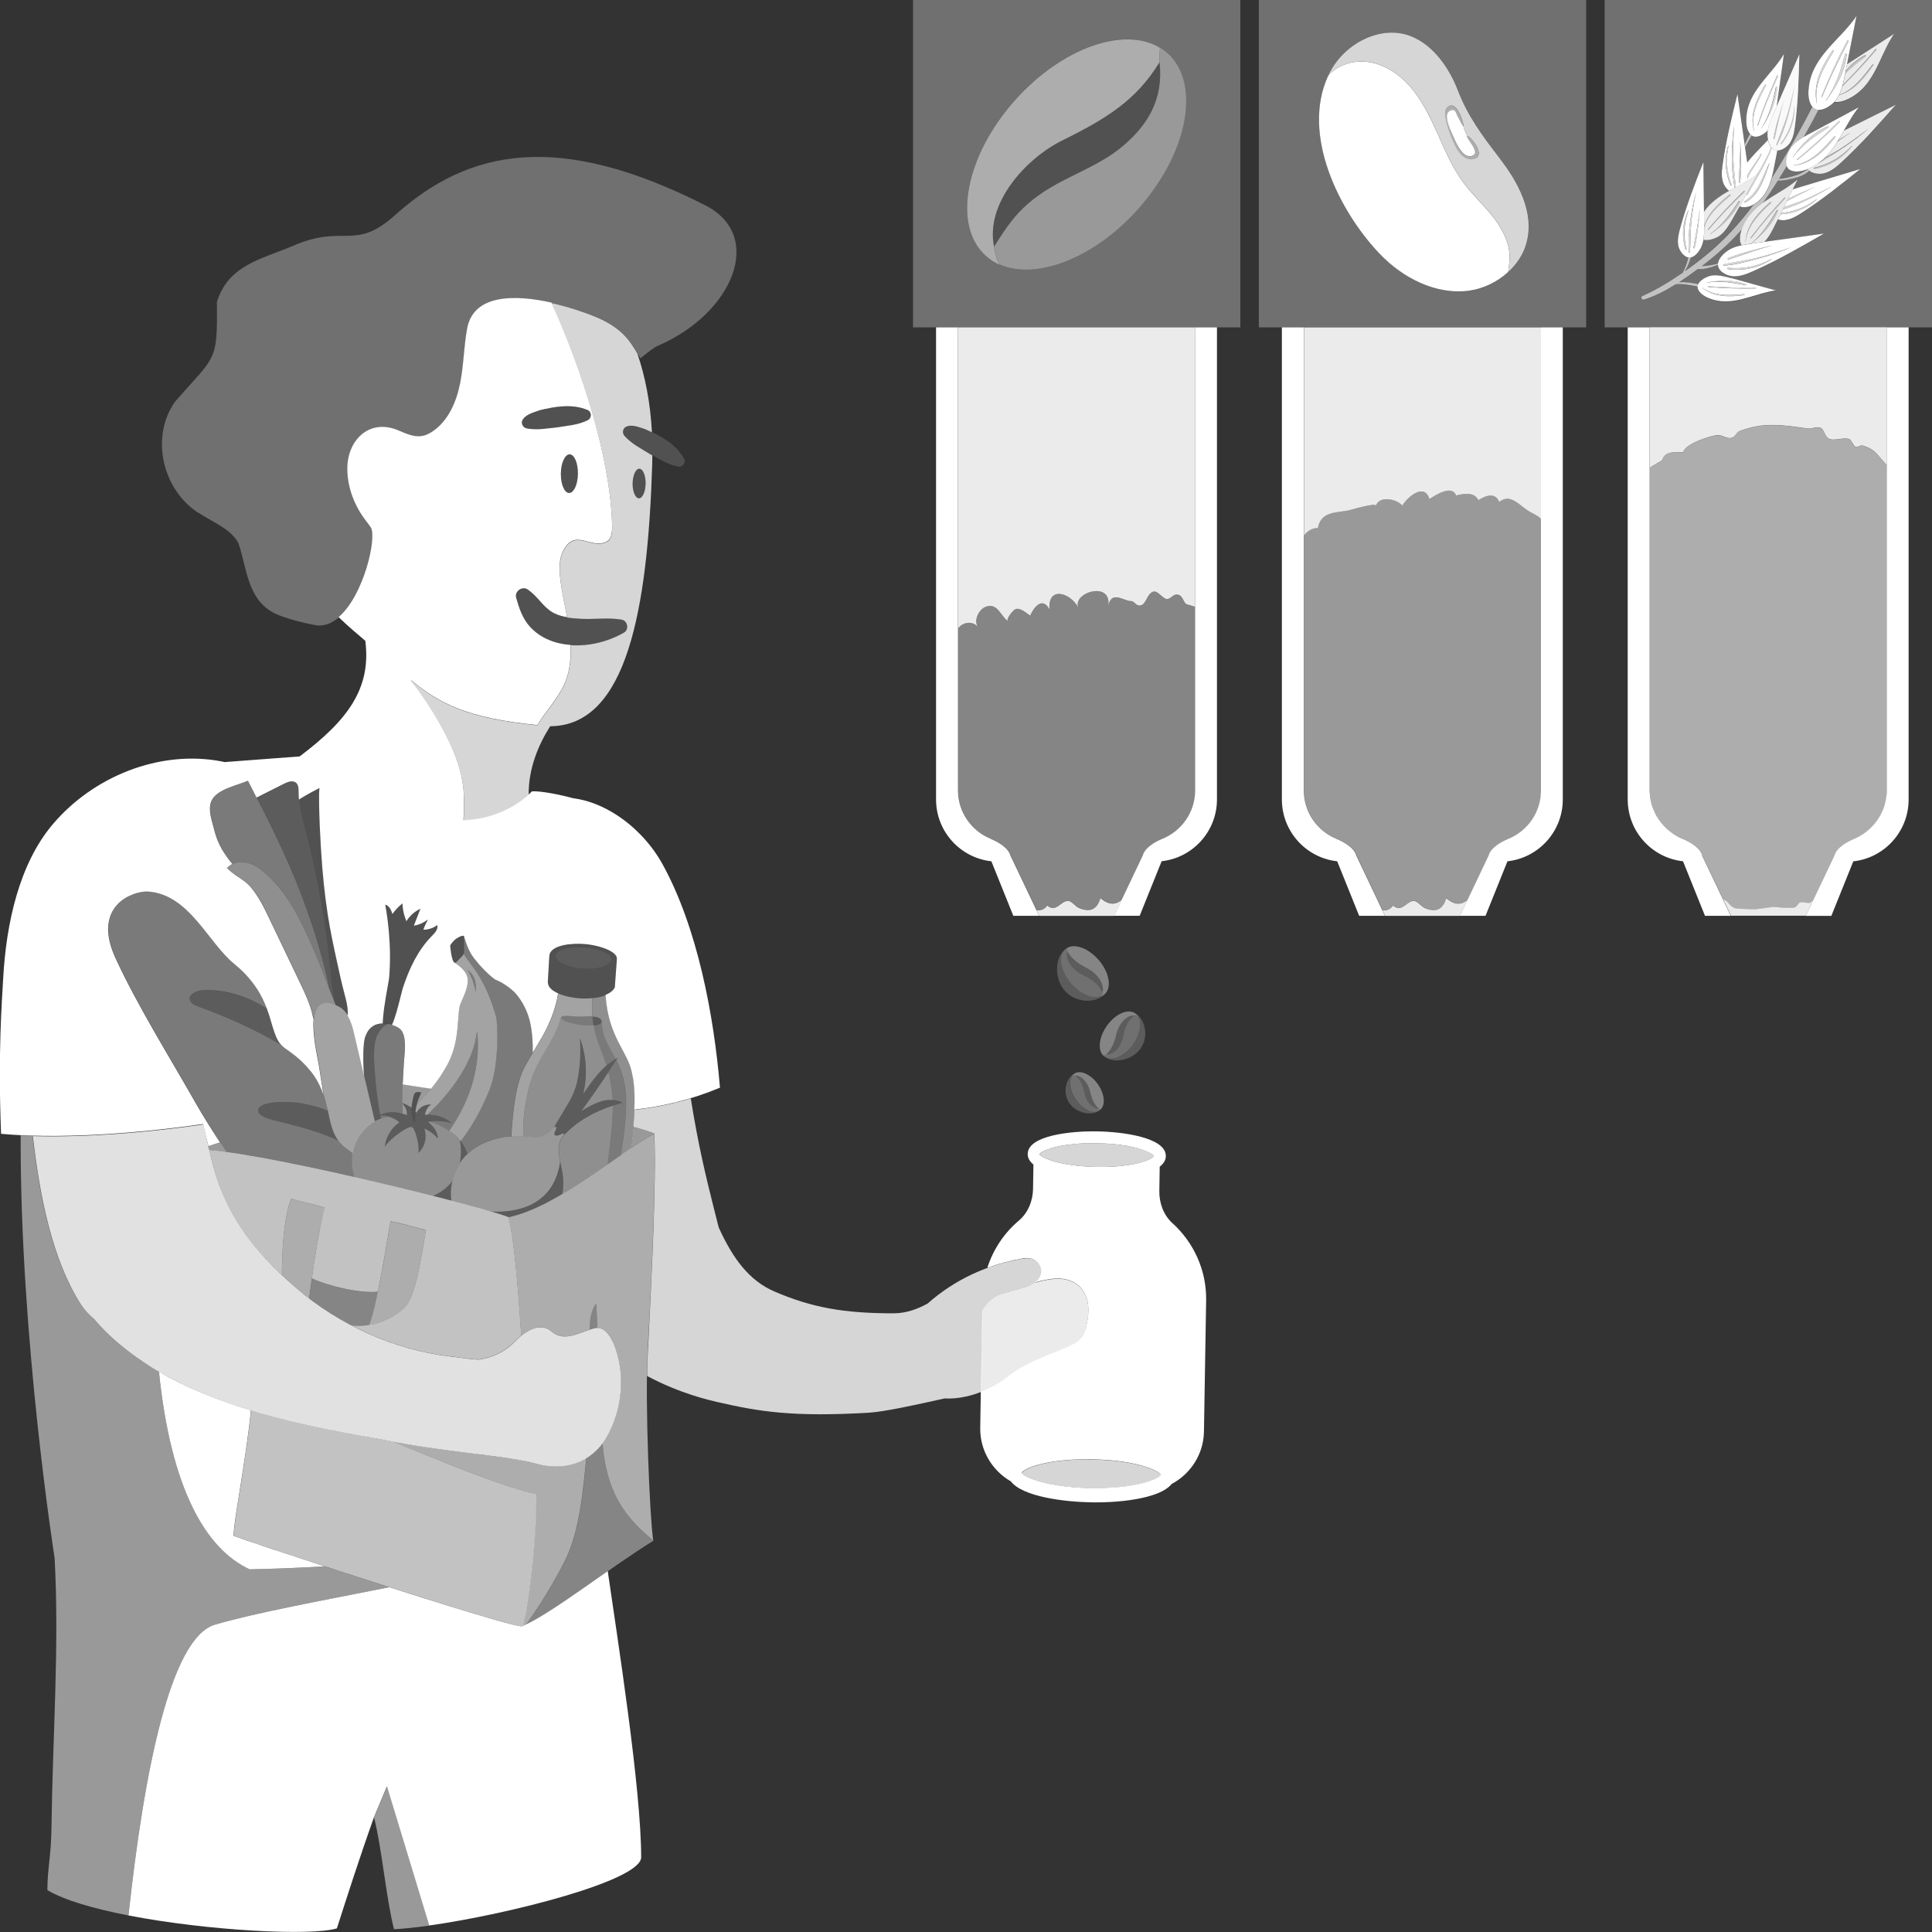 <svg viewBox="0 0 300 300" xmlns="http://www.w3.org/2000/svg"><rect x="0" y="0" width="300" height="300" fill="#333333" stroke="none"/><g fill="#fff"><path d="m 224.59 139.45 c -.57 1.88 -1.71 2.24 -3.38 1.53 -.46 -.2 -1.13 -1.06 -1.61 -1.08 -1.21 -.05 -1.84 1.88 -3.27 .72 -.46 .62 -1.08 .81 -1.68 .7 l .43 .9 h 11.63 l 1.17 -2.46 c -.9 .71 -1.95 .89 -3.3 -.31 z" opacity=".9"/><path d="m 281.21 140.12 c -.35 .23 -1.27 -.12 -1.66 -.01 -.35 .1 -.49 .73 -.93 .81 -1.18 .2 -2.59 -.16 -3.73 -.04 -1.17 .13 -2.16 .4 -3.41 .28 -.59 -.06 -1.73 .03 -2.23 -.2 -.59 -.26 -.92 -.94 -1.29 -1.13 -.12 -.06 -.25 -.12 -.38 -.18 l 1.21 2.54 h 11.63 l 1.15 -2.42 c -.11 .12 -.23 .24 -.37 .33 z" opacity=".9"/><path d="m 278.72 19.53 c .48 -3.67 .58 -7.38 .68 -11.08 -1.36 3.12 -2.71 6.23 -4.07 9.35 -.38 .87 -.76 1.76 -.85 2.7 -.08 .82 .12 2.15 .87 2.67 .81 .56 2.03 -.21 2.51 -.88 .57 -.79 .73 -1.8 .86 -2.76 z m -3.34 1.99 c .35 -2.03 .99 -4 1.63 -5.95 0 -.01 .02 -.01 .01 0 -.6 1.98 -.98 3.99 -1.45 6 -.03 .13 -.21 .07 -.19 -.05 z m .43 .95 c .53 -1.5 1.18 -2.93 1.65 -4.46 .46 -1.51 .84 -3.05 1.16 -4.6 h .01 c -.47 3.05 -1.25 6.36 -2.65 9.13 -.05 .09 -.2 .03 -.17 -.07 z m .86 -.11 c -.07 .09 -.22 -.03 -.15 -.12 1.29 -1.67 1.97 -3.64 2.1 -5.74 0 -.03 .04 -.03 .04 0 .07 2.19 -.64 4.14 -1.99 5.86 z" opacity=".9"/><path d="m 268.85 29.42 c -1.42 .79 -2.83 1.68 -3.86 2.94 -.13 .16 -.27 .35 -.4 .55 .01 .74 .02 1.47 .03 2.21 v .04 c .63 -2.07 2.23 -3.55 3.96 -4.92 .09 -.07 .22 .05 .13 .13 -1.62 1.39 -3.42 2.87 -4.09 4.94 .01 .65 0 1.3 -.11 1.93 .82 .18 1.97 -.23 2.53 -.65 .91 -.69 1.49 -1.71 2.05 -2.7 1.31 -2.33 2.63 -4.66 3.94 -6.99 -1.28 1 -2.76 1.72 -4.18 2.51 z m -3.23 6.91 c -.02 .01 -.03 -.01 -.01 -.03 1.84 -1.32 3.15 -3.17 4.38 -5.04 .07 -.11 .23 -.01 .18 .11 -.97 2.12 -2.68 3.64 -4.54 4.96 z m -.31 -.64 c -.05 .05 -.12 -.03 -.08 -.08 1.76 -2.09 3.61 -4.06 5.58 -5.95 .08 -.08 .21 .05 .12 .13 -1.97 1.87 -3.85 3.85 -5.63 5.91 z" opacity=".9"/><path d="m 270.43 38.08 c .48 -.1 .96 -.17 1.44 -.24 1.74 -1.4 2.94 -3.3 4.04 -5.2 .06 -.1 .23 -.03 .19 .08 -.84 2.14 -2.42 3.72 -4.17 5.11 .68 -.09 1.36 -.19 2.04 -.28 .71 -.71 1.18 -1.64 1.63 -2.55 1.18 -2.38 2.36 -4.76 3.54 -7.14 -1.22 1.06 -2.65 1.85 -4.02 2.71 s -2.72 1.82 -3.67 3.13 c -.72 .99 -1.66 2.96 -1.1 4.22 .02 .06 .05 .11 .08 .15 z m 6.78 -7.25 c -1.86 1.96 -3.62 4.01 -5.27 6.15 -.04 .05 -.14 0 -.09 -.06 1.64 -2.17 3.38 -4.23 5.24 -6.22 .08 -.08 .2 .04 .12 .13 z m -2.32 .57 c .09 -.08 .21 .05 .13 .13 -1.75 1.67 -3.73 3.47 -3.96 6.05 0 .01 -.02 .02 -.02 0 .2 -2.66 1.93 -4.49 3.85 -6.18 z" opacity=".9"/><path d="m 286.3 20.31 c -.14 .25 -.29 .51 -.43 .76 s -.29 .49 -.44 .73 c .63 -.4 1.26 -.8 1.88 -1.19 .01 -.01 .02 .01 .01 .01 -.7 .46 -1.38 .94 -2.05 1.44 -.55 .87 -1.17 1.71 -1.9 2.42 .82 -.44 1.64 -.88 2.43 -1.39 1.53 -.98 2.99 -2.06 4.42 -3.17 0 0 .01 0 0 0 -1.32 1.16 -2.71 2.23 -4.18 3.2 -1.23 .82 -2.53 1.7 -3.89 2.35 -.42 .28 -.93 .55 -1.47 .77 .52 .73 1.81 .87 2.58 .67 1.04 -.27 1.9 -1 2.69 -1.73 3.02 -2.77 5.74 -5.84 8.45 -8.91 -2.7 1.34 -5.4 2.69 -8.1 4.03 z m -4.54 5.94 c -.14 .03 -.19 -.18 -.06 -.21 2.26 -.48 4.28 -1.69 5.85 -3.37 .02 -.02 .06 .01 .04 .03 -1.47 1.9 -3.49 3.08 -5.83 3.55 z" opacity=".9"/><path d="m 287 9.86 c -.07 .04 -.13 .09 -.2 .13 -.07 .33 -.13 .66 -.19 .99 .85 -.96 1.82 -1.8 3 -2.41 .13 -.07 .22 .11 .11 .19 -1.11 .83 -2.21 1.69 -3.19 2.67 -.02 .08 -.03 .17 -.05 .25 -.1 .5 -.2 1.01 -.33 1.51 1.78 -1.77 3.48 -3.62 5.09 -5.54 .08 -.09 .21 .04 .13 .13 -1.68 1.97 -3.43 3.85 -5.29 5.65 -.13 .46 -.29 .9 -.5 1.32 2.25 -.78 3.76 -2.86 5.16 -4.69 .07 -.1 .24 -.01 .17 .1 -1.41 2.03 -2.99 3.94 -5.36 4.64 -.11 .21 -.22 .42 -.36 .62 -.09 .13 -.2 .27 -.33 .4 1.37 .2 3.14 -.91 4.03 -1.74 1.26 -1.17 2.12 -2.7 2.86 -4.26 s 1.41 -3.15 2.38 -4.57 c -2.37 1.53 -4.75 3.07 -7.12 4.6 z" opacity=".9"/><path d="m 256.18 50.83 v 21.82 c .78 -.59 1.87 -1.07 1.92 -1.22 .51 -1.45 1.99 -1.17 3.28 -1.23 .19 -1.2 4.03 -2.5 5.21 -2.63 .85 -.1 1.43 .63 2.3 .42 .56 -.14 .73 -.85 1.24 -1.05 3.73 -1.43 6.59 -.97 10.57 -.4 .67 .1 1.36 -.39 2.01 -.1 .54 .24 .62 1.36 1.3 1.7 .73 .37 2.26 -.25 3.09 .02 .39 .13 .68 1.09 1.02 1.22 .39 .14 .73 -.32 1.18 -.18 2.07 .67 2.13 1.41 3.6 2.95 .04 .04 .06 .08 .1 .11 v -21.45 h -36.81 z" opacity=".9"/><path d="m 202.48 50.83 v 32.33 c .58 -.74 1.29 -1.17 2.16 -1.16 .5 -2.59 2.7 -2.35 4.73 -2.73 .34 -.06 4.48 -1.34 4.24 -.68 .64 -1.79 3.38 -1.01 4.14 -.08 .91 -1.48 3.48 -3.53 4.2 -1.01 1.05 -.7 3.53 -2.25 4.15 -.56 1.22 -.29 2.8 -.6 3.46 .73 1.21 -.77 2.63 -1.23 3.24 .28 1.81 -1.47 3.21 .7 4.82 1.56 .98 .52 1.41 .76 1.67 1.11 v -29.78 s -36.81 0 -36.81 0 z" opacity=".9"/><path d="m 170.89 139.45 c -.57 1.88 -1.71 2.24 -3.38 1.53 -.46 -.2 -1.13 -1.06 -1.61 -1.08 -1.21 -.05 -1.84 1.88 -3.27 .72 -.46 .62 -1.08 .81 -1.68 .7 l .43 .9 h 11.63 l 1.17 -2.46 c -.9 .71 -1.95 .89 -3.3 -.31 z" opacity=".9"/><path d="m 148.78 50.83 v 46.75 c .72 -1 2.23 -1.24 3.13 -.18 -.82 -.97 .09 -2.8 1.17 -3.18 1.83 -.66 2.25 1.4 3.46 2.26 -.43 -.3 .8 -1.8 1.19 -1.91 .77 -.21 1.69 .67 2.24 1.03 .52 -1.26 1.88 -3.04 3 -.97 -.3 -3.77 3.36 -2.54 4.52 -.19 -1.2 -2.42 5.31 -4.41 4.58 -.23 .47 -2.68 2.4 -.85 3.58 -.87 .51 -.01 .74 .81 1.45 .67 .93 -.19 .97 -1.84 1.99 -2.14 .67 -.2 1.42 1.05 2.04 1.14 .72 .1 1.01 -.95 1.93 -.63 .64 .23 .77 1.31 1.21 1.45 .5 .16 .94 .28 1.32 .39 v -43.39 z" opacity=".9"/><path d="m 180.05 9.68 c .67 5.8 -1.92 9.72 -5.41 12.77 -4.64 4.05 -10.35 5.06 -15.13 9.29 -1.78 1.58 -3.07 3.22 -5.14 6.57 -1.39 -6.78 4.97 -13.74 10.67 -16.54 6.83 -3.36 11.46 -6.26 15.01 -12.09 z" opacity=".15"/><ellipse cx="99.24" cy="75.07" opacity=".15" rx="2.29" ry="1.01" transform="matrix(.014 -1 1 .014 22.77 173.24)"/><ellipse cx="88.43" cy="73.56" opacity=".15" rx="3" ry="1.32" transform="matrix(.014 -1 1 .014 13.63 160.94)"/><path d="m 91.3 65.24 c -1.53 .77 -3.07 .83 -4.67 1.11 -1.62 .16 -3.13 .48 -4.8 .18 -.52 -.1 -.85 -.6 -.76 -1.11 .39 -1.05 1.77 -1.35 2.67 -1.69 2.45 -.6 5.13 -1.07 7.55 -.04 .64 .29 .63 1.26 .01 1.56 z" opacity=".15"/><path d="m 105.27 72.44 c -1.68 -.32 -2.93 -1.22 -4.37 -1.98 -1.38 -.87 -2.77 -1.54 -3.9 -2.79 -.35 -.39 -.31 -.99 .08 -1.34 .95 -.59 2.22 .01 3.15 .3 2.31 1.02 4.71 2.29 5.99 4.59 .33 .62 -.27 1.39 -.95 1.24 z" opacity=".15"/><path d="m 96.91 98.22 c -4.27 2.48 -10.88 3.12 -14.55 -.82 -1.21 -1.32 -1.74 -2.97 -2.17 -4.5 -.34 -1.03 .94 -1.94 1.81 -1.31 1.34 .93 2.05 2.17 3.14 3.04 1.21 1.09 3.18 1.37 4.85 1.43 2.16 .16 4.33 -.23 6.52 .14 .97 .13 1.24 1.52 .41 2.01 z" opacity=".15"/><path d="m 271.31 25.16 c 0 .02 .01 .04 .01 .06 .41 -.53 .86 -1.03 1.31 -1.51 .63 -.67 1.28 -1.31 1.91 -1.98 0 .02 .01 .03 .01 .05 -.1 -.45 -.12 -.91 -.09 -1.28 0 -.03 .01 -.07 .02 -.1 .02 -.12 .04 -.25 .06 -.37 0 .02 -.01 .04 -.01 .06 -.01 .05 -.02 .1 -.03 .15 -.19 .19 -.4 .37 -.64 .53 -.12 .08 -.24 .15 -.36 .21 -.61 .31 -1.26 .38 -1.71 -.12 .05 .06 .11 .1 .16 .15 -.35 .58 -.67 1.19 -.99 1.79 .09 .65 .19 1.29 .28 1.94 .02 .14 .04 .28 .06 .42 z m -6.63 14.62 c 1.47 -1.18 2.81 -2.45 4.07 -3.79 s 2.42 -2.75 3.52 -4.22 c .06 -.03 .13 -.08 .19 -.12 -.2 .12 -.39 .22 -.59 .29 -.02 .01 -.04 .02 -.07 .03 -.17 .06 -.34 .11 -.5 .14 -.04 .01 -.08 .02 -.12 .02 -.15 .02 -.29 .03 -.43 .02 -.04 0 -.09 0 -.13 0 -.17 -.02 -.34 -.06 -.49 -.13 .28 -.51 .57 -1.01 .86 -1.52 .06 -.11 .12 -.22 .19 -.33 .27 -.48 .54 -.95 .8 -1.43 .07 -.13 .14 -.25 .22 -.38 -1.04 1.84 -2.08 3.68 -3.11 5.52 -.42 .74 -.85 1.51 -1.43 2.13 -.19 .21 -.4 .4 -.63 .57 -.56 .42 -1.7 .84 -2.53 .65 s 0 -.01 0 -.01 c -.04 .22 -.09 .43 -.15 .64 -.21 .67 -.76 1.62 -1.48 1.97 -.1 .05 -.21 .09 -.32 .11 -.03 .01 -.05 0 -.08 0 h .05 c -.15 .53 -.36 1.04 -.61 1.53 -.11 .21 -.2 .43 -.32 .63 1.05 -.74 2.08 -1.52 3.09 -2.33 z m 3.8 -1 c .11 -.07 .22 -.13 .33 -.18 .29 -.14 .59 -.25 .9 -.34 .06 -.02 .12 -.03 .18 -.05 .2 -.06 .41 -.11 .62 -.15 -.03 .01 -.05 .01 -.08 .01 -.03 -.05 -.06 -.1 -.08 -.15 0 0 0 0 0 -.01 -.07 -.17 -.12 -.35 -.14 -.54 -.01 -.05 0 -.11 -.01 -.16 -.01 -.15 -.01 -.3 0 -.45 0 -.05 .01 -.1 .02 -.14 .02 -.17 .05 -.35 .1 -.52 .01 -.03 .01 -.05 .02 -.08 .05 -.2 .12 -.41 .2 -.61 -.02 .06 -.05 .11 -.07 .17 -.47 .53 -.96 1.05 -1.46 1.55 -.02 .02 -.04 .04 -.07 .06 -1.48 1.48 -3.07 2.85 -4.73 4.12 .37 -.02 .73 -.04 1.09 -.1 .24 -.04 .49 -.08 .74 -.13 s .49 -.11 .74 -.18 v .01 c 0 .03 -.01 .06 -.01 .08 .03 -.58 .42 -1.13 .89 -1.59 .14 -.13 .28 -.25 .42 -.36 .14 -.1 .27 -.2 .41 -.28 z m 12.21 -12.51 c .02 .03 .06 .06 .08 .09 -.03 -.03 -.07 -.06 -.09 -.1 -.02 .01 -.04 .01 -.06 .02 -.15 .06 -.3 .11 -.45 .15 -.07 .02 -.14 .05 -.21 .06 -.15 .04 -.29 .06 -.44 .09 -.07 .01 -.14 .03 -.21 .04 -.15 .02 -.29 .01 -.44 .01 -.06 0 -.13 .01 -.19 0 -.2 -.02 -.39 -.06 -.57 -.14 s 0 0 0 0 c -.17 -.07 -.31 -.17 -.42 -.29 -.02 -.02 -.03 -.06 -.05 -.08 -.08 -.1 -.15 -.21 -.19 -.34 0 0 0 -.01 -.01 -.01 -.4 .67 -.81 1.33 -1.22 1.99 .37 -.01 .76 -.07 1.14 -.15 .23 -.05 .45 -.1 .66 -.16 .14 -.04 .28 -.07 .41 -.11 .42 -.11 .81 -.25 1.18 -.43 s .73 -.39 1.08 -.64 z m -31.52 -26.27 v 50.83 h 50.83 v -50.83 z m 37.86 24.14 c -.36 .35 -.72 .71 -1.09 1.05 -.2 .18 -.4 .37 -.61 .54 -.42 .35 -.86 .67 -1.33 .91 -.24 .12 -.49 .21 -.75 .28 -.15 .04 -.33 .06 -.51 .07 -.03 0 -.05 0 -.08 .01 -.18 .01 -.37 0 -.55 -.03 -.03 0 -.06 -.01 -.1 -.01 -.19 -.03 -.37 -.08 -.55 -.14 -.02 -.01 -.04 -.02 -.06 -.03 -.18 -.07 -.35 -.16 -.49 -.28 s .01 .01 .01 .01 c -.36 .33 -.76 .58 -1.19 .77 -.21 .1 -.44 .18 -.66 .25 -.23 .07 -.46 .13 -.69 .19 -.7 .16 -1.58 .37 -2.35 .33 -.47 .75 -.98 1.46 -1.48 2.19 -.3 .43 -.58 .88 -.88 1.31 .06 -.04 .12 -.08 .18 -.12 .42 -.3 .84 -.59 1.27 -.86 h .01 c .34 -.22 .69 -.43 1.03 -.64 1.04 -.63 2.07 -1.28 2.98 -2.08 l -.77 1.54 c .09 -.03 .17 -.05 .26 -.08 s .17 -.05 .26 -.08 c .63 -.19 1.25 -.38 1.88 -.56 2.71 -.81 5.41 -1.63 8.12 -2.44 -2.22 1.78 -4.43 3.56 -6.75 5.2 -.77 .55 -1.55 1.08 -2.35 1.6 -.42 .27 -.85 .54 -1.3 .75 -.23 .11 -.46 .2 -.69 .27 -.24 .07 -.48 .12 -.73 .14 -.15 .01 -.31 .01 -.48 -.01 s -.35 -.06 -.52 -.11 v .01 c -.15 .31 -.31 .62 -.46 .92 -.45 .91 -.92 1.84 -1.63 2.55 l -.48 .07 c 3.25 -.45 6.5 -.9 9.75 -1.35 -3.6 2.07 -7.21 4.14 -11.01 5.84 -.25 .11 -.5 .22 -.76 .32 -.51 .2 -1.04 .37 -1.58 .44 -.27 .04 -.54 .05 -.81 .03 -.58 -.04 -1.36 -.34 -1.85 -.83 -.3 -.29 -.49 -.65 -.46 -1.07 v .11 c -1.01 .42 -2.1 .73 -3.18 .68 -.93 .7 -1.89 1.39 -2.89 2.04 .25 -.02 .5 -.02 .75 -.01 s .5 .03 .75 .06 .5 .06 .75 .11 c .25 .04 .5 .09 .75 .14 v .01 c .05 -.1 .1 -.19 .17 -.27 .03 -.04 .07 -.07 .1 -.11 .06 -.06 .11 -.12 .18 -.18 .04 -.04 .08 -.07 .13 -.1 .08 -.06 .16 -.12 .25 -.17 .03 -.02 .06 -.04 .09 -.06 .12 -.07 .24 -.13 .36 -.18 .04 -.02 .08 -.03 .12 -.05 .09 -.04 .18 -.07 .27 -.1 .04 -.01 .07 -.02 .11 -.03 .12 -.03 .23 -.06 .33 -.08 .51 -.07 1.01 -.04 1.52 .05 .25 .04 .5 .1 .75 .16 s .5 .13 .75 .2 c 2.31 .64 4.63 1.29 6.94 1.93 -1.2 .15 -2.35 .5 -3.51 .85 -.25 .07 -.49 .15 -.74 .22 -.7 .2 -1.42 .38 -2.14 .5 -.36 .06 -.72 .1 -1.09 .11 s -.73 .01 -1.09 -.03 c -.12 -.01 -.25 -.03 -.38 -.05 -.33 -.06 -.7 -.14 -1.08 -.27 -.17 -.06 -.35 -.12 -.52 -.2 -.68 -.3 -1.27 -.72 -1.53 -1.29 -.05 -.12 -.07 -.23 -.08 -.35 0 -.04 -.01 -.07 0 -.11 0 -.01 0 -.02 0 -.02 0 .01 -.01 .02 -.01 .03 -.51 -.11 -1.03 -.21 -1.55 -.28 -.61 -.09 -1.22 -.14 -1.83 -.1 -.39 .25 -.79 .49 -1.19 .71 -1.21 .68 -2.47 1.26 -3.78 1.68 -.07 .02 -.13 .01 -.19 -.01 -.06 -.03 -.11 -.08 -.14 -.14 -.02 -.04 -.04 -.09 -.05 -.14 -.01 -.07 .01 -.14 .06 -.2 .02 -.03 .05 -.05 .09 -.07 1.31 -.6 2.57 -1.29 3.79 -2.03 .83 -.5 1.64 -1.02 2.44 -1.58 .2 -.36 .37 -.75 .52 -1.16 s .27 -.83 .37 -1.25 h .02 c -.17 -.03 -.34 -.1 -.49 -.2 -.02 -.01 -.04 -.02 -.05 -.03 -.06 -.04 -.12 -.09 -.17 -.14 -.03 -.03 -.06 -.05 -.09 -.08 -.05 -.05 -.09 -.1 -.14 -.15 -.03 -.04 -.07 -.08 -.1 -.12 -.04 -.05 -.07 -.1 -.11 -.15 -.03 -.05 -.06 -.1 -.09 -.15 s -.05 -.09 -.08 -.14 c -.03 -.06 -.06 -.13 -.09 -.19 -.02 -.04 -.03 -.07 -.05 -.11 -.04 -.1 -.07 -.2 -.09 -.29 -.1 -.47 -.1 -.94 -.04 -1.41 s .18 -.94 .31 -1.4 c .63 -2.29 1.43 -4.53 2.26 -6.76 .24 -.65 .49 -1.29 .74 -1.93 .2 -.52 .4 -1.03 .6 -1.55 .03 2.59 .06 5.18 .09 7.77 .04 -.06 .08 -.11 .12 -.16 .1 -.14 .19 -.28 .28 -.39 .77 -.95 1.76 -1.68 2.8 -2.33 .35 -.21 .7 -.42 1.06 -.62 -.12 .06 -.23 .13 -.35 .2 -.1 -.08 -.2 -.17 -.3 -.27 -.23 -.25 -.42 -.53 -.54 -.79 -.02 -.05 -.05 -.1 -.07 -.14 s -.02 -.1 -.04 -.14 c -.28 -.88 -.19 -1.84 -.06 -2.76 s .28 -1.84 .45 -2.75 .36 -1.83 .56 -2.73 c .4 -1.82 .85 -3.63 1.29 -5.43 .37 2.59 .74 5.17 1.11 7.76 .25 -.54 .51 -1.08 .8 -1.6 .03 .04 .06 .08 .09 .11 -.16 -.18 -.28 -.4 -.37 -.64 -.18 -.45 -.27 -.97 -.27 -1.51 0 -.62 .09 -1.25 .21 -1.78 .04 -.18 .09 -.34 .13 -.49 .5 -1.56 1.48 -2.92 2.52 -4.18 s 2.16 -2.48 2.99 -3.9 c -.37 2.67 -.74 5.33 -1.1 8 -.01 .05 -.02 .1 -.02 .16 1.17 -2.69 2.34 -5.39 3.52 -8.08 -.1 3.7 -.2 7.41 -.68 11.08 -.13 .97 -.29 1.97 -.86 2.76 -.05 .08 -.12 .15 -.19 .23 -.03 .03 -.06 .06 -.09 .09 -.04 .04 -.09 .09 -.14 .13 s -.09 .08 -.14 .11 c -.03 .02 -.07 .05 -.1 .07 -.4 .28 -.88 .47 -1.33 .43 .05 0 .09 .02 .13 .02 -.13 .68 -.26 1.37 -.4 2.05 -.12 .61 -.25 1.22 -.4 1.82 -.04 .16 -.07 .32 -.12 .48 .01 -.03 .02 -.06 .03 -.09 .06 -.09 .12 -.19 .18 -.28 .26 -.41 .51 -.81 .76 -1.22 .96 -1.57 1.88 -3.15 2.78 -4.73 .45 -.79 .89 -1.59 1.32 -2.39 s .85 -1.61 1.26 -2.42 .01 .01 .01 .01 v .01 c -1.02 -1.26 -.57 -3.79 -.06 -5.13 .34 -.89 .82 -1.71 1.37 -2.48 s 1.19 -1.5 1.83 -2.2 c 1.29 -1.4 2.67 -2.74 3.72 -4.32 -.49 2.51 -.99 5.02 -1.48 7.53 .04 -.03 .08 -.05 .12 -.08 .03 -.02 .05 -.03 .08 -.05 1.19 -.77 2.37 -1.53 3.56 -2.3 s 2.37 -1.53 3.56 -2.3 c -.24 .35 -.47 .72 -.68 1.09 -.63 1.12 -1.15 2.31 -1.7 3.48 -.65 1.36 -1.41 2.7 -2.44 3.8 -.14 .15 -.27 .31 -.42 .45 -.4 .36 -.97 .78 -1.59 1.12 -.38 .21 -.78 .38 -1.18 .49 -.08 .02 -.16 .05 -.24 .06 -.34 .08 -.68 .11 -1 .06 h -.02 s 0 0 0 0 c -.07 .07 -.15 .15 -.23 .22 -.02 .02 -.04 .03 -.06 .05 -.07 .06 -.13 .12 -.21 .17 -.03 .02 -.05 .04 -.07 .06 -.07 .06 -.15 .11 -.23 .16 -.02 .01 -.04 .03 -.06 .04 -.2 .13 -.41 .24 -.62 .34 -.03 .01 -.06 .02 -.09 .03 -.08 .03 -.16 .06 -.23 .08 -.03 .01 -.07 .02 -.1 .03 -.08 .02 -.15 .04 -.23 .05 -.03 .01 -.06 .01 -.09 .01 -.1 .01 -.2 .02 -.3 .01 -.6 1.17 -1.22 2.32 -1.87 3.47 -.14 .25 -.29 .51 -.43 .76 -.14 .08 -.28 .17 -.41 .26 -.03 .02 -.06 .03 -.08 .05 .49 -.33 1.01 -.61 1.53 -.89 2.52 -1.36 5.05 -2.71 7.57 -4.07 -.06 .07 -.11 .15 -.16 .22 -.85 1.09 -1.54 2.3 -2.22 3.51 -.12 .22 -.25 .43 -.37 .65 .14 -.24 .27 -.47 .41 -.71 2.7 -1.34 5.4 -2.69 8.1 -4.03 -2.38 2.69 -4.78 5.37 -7.37 7.86 v .01 z m -91.56 -24.14 v 50.83 h 50.83 v -50.83 z m 41.58 37.71 c -.47 1.75 -1.51 3.31 -2.86 4.55 -1.06 .97 -2.31 1.74 -3.64 2.26 -.27 .1 -.53 .2 -.8 .28 -.54 .16 -1.09 .28 -1.63 .35 -.65 .08 -1.29 .12 -1.93 .1 -4.5 -.11 -8.83 -2.57 -11.97 -5.87 -.3 -.32 -.6 -.65 -.9 -.99 -.18 -.2 -.36 -.41 -.54 -.63 -1.64 -1.97 -3.21 -4.26 -4.51 -6.73 -.15 -.29 -.3 -.58 -.44 -.88 -.19 -.38 -.37 -.77 -.54 -1.16 -1.43 -3.2 -2.37 -6.61 -2.46 -9.94 -.02 -.62 0 -1.24 .04 -1.86 .09 -1.23 .31 -2.44 .68 -3.61 .18 -.59 .4 -1.17 .66 -1.73 .09 -.2 .19 -.41 .29 -.61 .58 -1.13 1.36 -2.15 2.29 -3.04 .03 -.03 .06 -.05 .09 -.08 .38 -.35 .78 -.68 1.21 -.98 .16 -.12 .33 -.23 .5 -.33 .7 -.45 1.45 -.84 2.22 -1.12 .29 -.11 .59 -.2 .89 -.28 1.8 -.48 3.7 -.46 5.45 .25 1.09 .44 2.07 1.11 2.96 1.91 .87 .78 1.65 1.68 2.31 2.65 .27 .4 .52 .8 .75 1.21 .46 .82 .86 1.67 1.17 2.5 1.37 3.58 3.3 6.39 5.55 9.35 .32 .42 .65 .85 .98 1.28 .35 .46 .7 .93 1.04 1.42 s .67 .99 .98 1.51 c .16 .26 .31 .52 .46 .78 .88 1.58 1.57 3.26 1.87 5 .05 .29 .09 .58 .12 .87 .06 .62 .06 1.25 .01 1.88 -.05 .56 -.14 1.12 -.29 1.68 z m -95.28 -37.71 v 50.83 h 50.83 v -50.83 z m 42.34 17.28 c -.05 .53 -.13 1.07 -.24 1.62 -.52 2.74 -1.68 5.68 -3.42 8.56 -.35 .57 -.72 1.15 -1.12 1.72 -.79 1.14 -1.68 2.26 -2.65 3.34 -.43 .48 -.86 .93 -1.3 1.37 s -.89 .87 -1.34 1.27 c -5.44 4.89 -11.7 7.32 -16.49 6.59 -.8 -.12 -1.56 -.33 -2.26 -.63 -.81 -.35 -1.56 -.81 -2.21 -1.4 -3.28 -2.94 -3.71 -8.28 -1.66 -14 .41 -1.14 .92 -2.3 1.52 -3.46 s 1.3 -2.31 2.09 -3.45 1.68 -2.26 2.65 -3.34 c .91 -1.01 1.85 -1.95 2.82 -2.81 2.42 -2.15 5 -3.81 7.53 -4.92 .51 -.22 1.01 -.42 1.51 -.6 2.01 -.71 3.96 -1.07 5.76 -1.03 .9 .02 1.76 .13 2.57 .35 s 1.56 .53 2.26 .96 c .41 .25 .8 .53 1.16 .86 1.66 1.48 2.58 3.58 2.83 6.03 .1 .95 .1 1.94 -.01 2.97 z m -153.43 62.26 c 2.24 1.5 5.09 2.5 6.34 4.79 1.35 3.89 1.34 8.98 5.91 11.04 1.2 .53 3.67 1.28 6.2 1.73 6.13 .73 9.72 -13.27 8.46 -15.14 -.22 -.32 -.44 -.63 -.68 -.93 -1.84 -2.37 -2.93 -5.19 -2.96 -8.1 -.05 -4.39 3.28 -7.89 7.75 -6.11 1.21 .48 2.44 1.13 3.73 .96 .72 -.09 1.39 -.44 1.97 -.87 2.32 -1.68 3.52 -4.52 4.07 -7.33 s .57 -5.7 1.09 -8.51 c 1.48 -8.01 15.12 -3.83 19.7 -1.98 4.89 1.98 5.87 4.44 7.18 6.56 1.28 -1.06 2.2 -1.74 2.65 -1.93 11.78 -5.04 16.72 -17.13 7.41 -21.85 -22.62 -11.47 -36.58 -8.85 -48.14 1.52 -6.36 5.71 -7.89 1.29 -15.87 4.79 -4.9 2.08 -10.05 2.97 -11.81 8.73 .11 9.49 -.22 8.24 -6.51 15.48 -3.76 5.32 -2.1 13.41 3.52 17.18 v -.01 z m 140.54 74.56 c -.44 -.75 -.71 -1.11 -1.1 -1.47 -1.03 -.95 -2.28 -1.21 -3.28 -2.12 -.75 -.69 -1.3 -1.56 -1.13 -2.83 .01 -.18 0 -.35 -.01 -.5 -.09 .05 -.18 .11 -.26 .18 -1.18 1.01 -.78 3.4 .89 5.35 1.46 1.7 3.4 2.5 4.66 2 .13 -.18 .18 -.4 .22 -.61 z m 4.86 3.55 c -.55 .54 -.81 .86 -1.03 1.26 -.6 1.09 -.55 2.23 -1.12 3.29 -.43 .8 -1.07 1.46 -2.2 1.58 -.15 .03 -.31 .07 -.43 .11 .07 .07 .14 .13 .21 .19 1.12 .8 3.1 -.07 4.42 -1.92 1.15 -1.63 1.42 -3.48 .72 -4.45 -.18 -.07 -.38 -.07 -.58 -.06 z m -9.13 9.35 c .46 .45 .68 .72 .87 1.06 .5 .92 .46 1.87 .94 2.76 .36 .67 .9 1.23 1.85 1.33 .13 .03 .26 .06 .36 .09 -.06 .06 -.11 .11 -.18 .16 -.94 .67 -2.61 -.05 -3.71 -1.62 -.97 -1.37 -1.19 -2.92 -.6 -3.73 .15 -.06 .32 -.06 .48 -.05 z" opacity=".3"/><path d="m 63.16 173.16 c .02 -.1 .02 -.21 .01 -.31 -.09 .08 -.19 .15 -.28 .22 z" opacity=".55"/><path d="m 70.07 148.16 c -.09 -.45 -.16 -1.24 -.14 -1.36 s .49 -.68 .68 -.84 c .41 -.34 .93 -.64 1.43 -.65 .07 .6 .05 2.4 .04 2.54 -.05 .5 -.46 .8 -.78 1.12 -.18 .17 -.49 .67 -.75 .49 -.26 -.17 -.42 -1.02 -.48 -1.3 z" opacity=".15"/><path d="m 95.79 148.97 c .12 -1.23 -2.87 -2.19 -5.12 -2.34 -2.03 -.14 -4.8 .17 -5.3 1.54 -.04 .11 -.05 .22 -.05 .33 h -.01 l -.22 3.84 c -.28 1.64 2.68 2.56 4.92 2.71 2.38 .15 4.96 -.41 5.45 -1.68 l .32 -4.38 h -.01 z m -.96 .17 c -.39 1 -2.51 1.41 -4.47 1.26 -1.85 -.14 -4.54 -1.1 -4.08 -2.2 .46 -1.11 2.93 -1.18 4.39 -1.08 1.96 .14 4.56 .97 4.15 2.01 z" opacity=".15"/><path d="m 81.23 176.46 c .01 -.42 .02 -.7 .02 -.75 -.09 -2.51 .61 -6.54 1.54 -8.88 1.32 -3.31 3.43 -5.41 4.33 -8.86 h .01 c .01 -.05 .05 -.1 .14 -.14 .24 -.1 .62 -.08 .87 -.07 .53 .01 1.06 .09 1.59 .11 .57 .02 1.15 -.04 1.72 -.05 .18 0 .36 0 .53 .02 -.07 -.95 -.07 -1.9 -.01 -2.85 -.63 .07 -1.3 .08 -1.94 .04 -1.1 -.07 -2.37 -.33 -3.35 -.77 -.72 4.75 -3.23 7.76 -5.17 11.32 -1.36 2.5 -1.86 6.54 -2.11 10.88 .57 -.03 1.23 -.02 1.84 0 z" opacity=".55"/><path d="m 76.98 157.72 c -.63 -2.37 -1.78 -5.09 -3.19 -7.1 -.07 -.1 -.16 -.22 -.25 -.34 -.01 -.01 -.02 -.02 -.02 -.03 -.09 -.12 -.18 -.24 -.28 -.37 0 0 0 0 0 -.01 -.4 -.52 -.87 -1.13 -1.24 -1.76 0 -.01 .01 -.02 .01 -.03 -.13 .36 -.45 .61 -.72 .87 -.17 .17 -.46 .61 -.71 .51 .89 .53 1.89 1.47 2.01 2.34 .21 1.49 -.76 3.15 -1.11 4.09 -.59 1.59 .05 5.47 -2.01 9.36 -1.23 2.32 -2.95 4.45 -4.72 6.17 -.11 .4 -.2 .81 -.24 1.21 .05 .06 .09 .11 .14 .17 .5 -.89 1.3 -1.31 2.31 -1.29 -.56 .33 -.84 .93 -.99 1.6 .12 -.01 .24 -.01 .37 -.01 3.3 -3.02 6.42 -7.22 7.39 -11.13 .12 -.49 .24 -1.13 .34 -1.86 .04 .23 .06 .44 .08 .61 .37 4.88 -1 9.62 -3.75 13.89 -.21 .33 -.44 .66 -.67 .99 .65 .43 1.24 .91 1.68 1.42 .05 .06 .1 .11 .14 .17 2.12 -2.79 3.4 -5.39 4.44 -7.93 1.46 -3.58 1.38 -10.09 1 -11.54 z m -3.08 -3.72 c -.19 -.73 -.48 -1.73 -.59 -1.97 -.11 -.25 -.43 -.97 -.7 -1.47 .45 .38 .82 .8 .99 1.23 .3 .73 .35 1.48 .3 2.21 z" opacity=".55"/><path d="m 67.9 143.63 c -.6 .49 -1.38 .75 -2.15 .72 .17 -.55 .41 -1.09 .72 -1.58 -.64 .5 -1.4 .83 -2.2 .95 .34 -.88 .69 -1.75 1.03 -2.63 -.9 .41 -1.67 1.1 -2.17 1.94 -.38 -.87 -.59 -1.82 -.61 -2.77 -.6 .47 -1.13 1.03 -1.56 1.65 -.2 -.61 -.49 -1.32 -1.12 -1.45 .73 3.72 .93 7.55 .61 11.32 -.06 .73 -.95 4.86 -1.01 7.12 .12 0 .23 0 .37 .01 h .04 c .15 .01 .3 .04 .46 .07 h .02 c .19 .04 .38 .09 .57 .14 .52 -1.17 .98 -2.92 1.3 -4.21 .18 -.74 .32 -1.32 .41 -1.57 .97 -2.93 2.3 -5.82 4.5 -8.04 .46 -.47 1.01 -1.06 .82 -1.69 z" opacity=".15"/><path d="m 51.82 155.29 l .33 .81 c .13 .06 .27 .12 .41 .19 .63 .32 1.09 .82 1.44 1.41 .16 -1.62 -.53 -3.25 -1.05 -5.65 -.72 -3.33 -1.51 -6.64 -2.03 -10.01 -.51 -3.29 -.82 -6.49 -1.03 -9.81 -.07 -1.06 -.5 -8.74 -.25 -9.87 -1.11 .53 -2.18 1.13 -3.21 1.8 .13 1.66 .57 3.29 .99 4.9 1.83 7.07 3.11 14.28 3.81 21.55 .11 1.14 .44 3.06 .57 4.67 z" opacity=".15"/><path d="m 50.26 170.01 c 1.15 3.38 .77 6.38 3.58 8.37 .33 .23 .63 .47 .93 .72 .16 -.99 .51 -1.94 1.08 -2.79 .6 -.9 1.4 -1.66 2.36 -2.18 -1.06 -4.51 -2.12 -9.02 -3.17 -13.54 -.39 -1.67 -.94 -3.54 -2.47 -4.31 -5.99 -3.01 -3.3 7.12 -3.01 9.16 .22 1.53 .46 3.05 .71 4.57 z" opacity=".55"/><path d="m 73.9 153.99 c .05 -.73 0 -1.47 -.3 -2.21 -.18 -.43 -.54 -.86 -.99 -1.23 .27 .5 .6 1.22 .7 1.47 .1 .24 .4 1.24 .59 1.97 z m 17.75 5.28 c .13 0 .31 .01 .5 0 -.08 -.47 -.13 -.95 -.17 -1.43 -.18 -.01 -.36 -.02 -.53 -.02 -.57 .01 -1.15 .07 -1.72 .05 -.53 -.02 -1.06 -.1 -1.59 -.11 -.26 0 -.63 -.03 -.87 .07 -.41 .17 .13 .54 .3 .65 .54 .36 1.32 .46 1.94 .57 .71 .13 1.42 .2 2.14 .21 z m 2.51 6.2 c .45 -.39 .93 -.74 1.45 -1.05 -.41 -.78 -.86 -1.51 -1.28 -2.34 -.61 -1.21 -.84 -2.11 -.91 -3.56 h -.01 c 0 .03 .01 .06 0 .1 -.01 .06 -.03 .11 -.05 .15 -.01 .01 -.01 .02 -.02 .04 -.02 .04 -.05 .08 -.08 .11 0 0 -.01 .01 -.01 .01 -.04 .04 -.08 .07 -.12 .1 -.01 .01 -.02 .01 -.04 .02 -.04 .02 -.08 .04 -.13 .06 -.01 0 -.02 .01 -.02 .01 -.05 .02 -.11 .04 -.17 .05 -.01 0 -.02 .01 -.04 .01 -.05 .01 -.11 .02 -.17 .03 -.01 0 -.01 0 -.02 0 -.07 .01 -.13 .02 -.2 .02 h -.01 c -.07 .01 -.13 .01 -.2 .01 .02 .1 .03 .2 .04 .29 .39 2.05 1.29 3.95 1.97 5.92 z m .98 5.33 c .54 .04 1.07 .17 1.55 .44 -.52 .13 -1.02 .27 -1.53 .44 .02 3.01 -.46 6.07 -.8 9.14 .69 -.48 1.36 -.95 2.01 -1.4 .07 -.52 .13 -.94 .18 -1.19 .34 -2 .64 -4.59 .66 -6.61 s -.3 -4.2 -1.06 -6.05 c -.14 -.34 -.3 -.66 -.46 -.98 -.4 .63 -.81 1.26 -1.22 1.88 .03 .11 .07 .23 .1 .34 .35 1.31 .52 2.65 .57 3.99 z m -12.75 -11.74 c -.36 -1.82 -1.23 -3.63 -2.5 -4.99 -.67 -.71 -1.94 -1.57 -2.99 -1.96 -1.12 -.76 -2.88 -2.63 -3.67 -3.88 -.57 -.89 -1.07 -2.4 -1.2 -2.93 .07 .6 .05 2.4 .04 2.54 -.01 .1 -.04 .19 -.07 .27 .56 .96 1.35 1.87 1.79 2.5 1.41 2.01 2.56 4.72 3.19 7.1 .38 1.45 .46 7.96 -1 11.54 -1.03 2.54 -2.31 5.14 -4.44 7.93 .01 .02 .03 .04 .04 .05 .46 .59 .79 1.25 1.01 1.94 .04 -.04 .08 -.08 .12 -.12 1.65 -1.49 3.6 -2.19 5.8 -2.53 .22 -.03 .5 -.06 .8 -.07 .03 -.05 .05 -.09 .08 -.14 .26 -4.29 .75 -8.27 2.1 -10.74 .39 -.72 .81 -1.42 1.23 -2.11 .03 -1.48 -.07 -3.05 -.34 -4.42 z m -12.18 15.4 c -1.11 -.44 -2.68 -.45 -3.73 -.23 .12 -.03 .25 -.05 .38 -.06 .93 .32 1.96 .83 2.86 1.43 .24 -.33 .46 -.66 .68 -.99 2.75 -4.26 4.12 -9.01 3.75 -13.89 -.01 -.17 -.04 -.38 -.08 -.61 -.1 .73 -.22 1.37 -.34 1.86 -.97 3.92 -4.09 8.12 -7.39 11.13 1.45 -.02 2.78 .39 3.87 1.36 z m -11.16 -1.24 c .03 .16 .06 .33 .1 .49 .42 -.14 .84 -.24 1.28 -.31 -.49 -.15 -.99 -.22 -1.37 -.18 z m -.02 -.09 c 1.2 -.58 2.33 -.51 3.45 -.19 -.01 -.48 -.02 -1.01 -.03 -1.63 -.01 -.01 -.02 -.02 -.02 -.03 .01 0 .02 .01 .02 .01 -.03 -1.88 .15 -4.41 .26 -6.24 .08 -1.4 .46 -3.46 -.25 -4.86 -.31 -.61 -1.28 -1.03 -2.15 -1.2 -1.04 .39 -1.49 1.34 -1.69 1.71 -.76 1.41 -.53 4.32 -.45 5.36 .2 2.64 .45 4.97 .86 7.07 z m -22.92 -38.97 c .57 -.28 1.24 -.37 1.89 -.27 1.23 .19 2.3 .93 3.23 1.74 3.86 3.4 5.98 8.31 7.98 13.05 .57 1.36 1.25 3.15 1.91 4.84 -.07 -.38 -.15 -.76 -.23 -1.13 -.73 -3.25 -1.64 -6.46 -2.72 -9.61 -2.81 -8.23 -5.69 -13.79 -9.63 -21.53 -1.66 .7 -4.76 1.29 -5.63 3.04 -.51 1.02 -.23 2.23 .05 3.33 .64 2.5 .92 3.52 2.42 5.62 .24 .34 .48 .64 .73 .92 z m 18.98 48.61 c -.41 -1.19 -.52 -2.46 -.33 -3.68 -.3 -.25 -.6 -.49 -.93 -.72 -.53 -.38 -.95 -.8 -1.28 -1.24 -2.37 -1.16 -5.84 -2.12 -8.01 -2.67 -.18 -.05 -.35 -.09 -.51 -.13 s -.3 -.07 -.44 -.11 c -.01 0 -.02 -.01 -.03 -.01 -.14 -.03 -.27 -.07 -.38 -.09 -.1 -.03 -.2 -.05 -.28 -.07 -.11 -.03 -.24 -.06 -.39 -.1 -.52 -.13 -1.22 -.32 -1.73 -.61 -.15 -.08 -.28 -.17 -.39 -.27 -.22 -.2 -.34 -.43 -.31 -.69 .01 -.07 .03 -.14 .06 -.21 .07 -.16 .2 -.3 .38 -.42 .72 -.48 2.23 -.63 3.64 -.63 .35 0 .7 .01 1.02 .03 .65 .04 1.23 .1 1.61 .17 .32 .06 .64 .13 .96 .2 .06 .01 .12 .03 .19 .04 .31 .07 .62 .15 .93 .24 h .02 c .69 .19 1.37 .42 2.03 .69 -.64 -2.95 -1.56 -6.37 -6.65 -9.76 -.14 -.09 -.26 -.19 -.37 -.3 -4.19 -2.51 -8.58 -4.47 -13.6 -6.29 -.57 -.21 -1.1 -.94 -.76 -1.43 .6 -.87 1.78 -.94 2.16 -.95 3.58 -.12 6.71 1 9.79 2.88 -.8 -2.14 -2.13 -4.58 -5.11 -7.02 -4.06 -3.32 -6.96 -10.74 -13.32 -11.21 -2.09 -.15 -8.96 1.99 -5.07 10.4 3.39 7.34 8.5 15.53 12.49 22.57 1.42 2.5 3.03 5.01 4.7 7.49 5.05 .67 12.54 2.2 19.92 3.89 z" opacity=".35"/><path d="m 93.34 171.01 c .58 -.17 1.2 -.25 1.8 -.2 -.06 -1.35 -.23 -2.68 -.57 -3.99 -.03 -.11 -.07 -.23 -.1 -.34 -1.35 2.05 -2.76 4.07 -4.21 6.05 .98 -.59 1.98 -1.19 3.08 -1.51 z m -12.11 5.45 c .75 .02 1.42 .07 1.73 .11 .68 .09 1.47 -.11 2.15 -.68 .29 -.25 .53 -.58 .85 -.79 .02 -.01 .03 -.02 .05 -.03 .8 -1.35 1.59 -2.63 2.38 -4 .36 -.63 .7 -1.4 .94 -2.09 .22 -.6 .34 -1.22 .45 -1.85 .32 -1.96 .41 -3.96 .26 -5.94 1.02 2.76 1.21 5.83 .52 8.69 1.07 -1.57 2.19 -3.18 3.6 -4.42 -.67 -1.97 -1.57 -3.86 -1.97 -5.92 -.02 -.1 -.03 -.19 -.04 -.29 -.2 .01 -.37 0 -.5 0 -.72 -.01 -1.44 -.08 -2.14 -.21 -.62 -.12 -1.41 -.22 -1.94 -.57 -.13 -.09 -.48 -.33 -.44 -.51 h -.01 c -.9 3.45 -3.01 5.55 -4.33 8.86 -.93 2.34 -1.62 6.37 -1.54 8.88 0 .06 0 .33 -.02 .75 z m 6.22 6.5 c .06 .84 .02 1.66 -.11 2.46 2.4 -1.42 4.79 -3.05 7.02 -4.6 .34 -3.07 .82 -6.13 .8 -9.14 -2.86 .91 -5.53 2.41 -7.62 4.62 -.12 .25 -.42 .6 -.48 .72 -.44 .91 -.29 1.96 -.13 2.96 s .44 1.98 .52 2.99 z m 4.99 -25.07 c .29 .06 .93 .23 .97 .64 h .01 c .07 1.44 .3 2.34 .91 3.56 .42 .83 .87 1.56 1.28 2.34 .11 -.06 .21 -.14 .32 -.19 -.08 .12 -.16 .24 -.23 .36 .16 .31 .32 .63 .46 .98 .77 1.84 1.09 4.02 1.06 6.05 s -.32 4.61 -.66 6.61 c -.04 .25 -.1 .67 -.18 1.19 .54 -.38 1.07 -.74 1.59 -1.09 .66 -5.03 1.06 -10.18 -.33 -13.36 -1.2 -2.76 -3.23 -5.01 -3.58 -10.45 -.59 .24 -1.31 .39 -2.08 .47 -.06 .94 -.06 1.9 .01 2.85 .16 .01 .31 .03 .47 .06 z m -40.3 -1.8 c -.91 -2.21 -2.05 -5.31 -2.93 -7.4 -2 -4.74 -4.12 -9.65 -7.98 -13.05 -.93 -.82 -2 -1.56 -3.23 -1.74 -1 -.15 -2.05 .13 -2.7 .89 .95 1.14 2.65 1.74 3.72 3.01 1.16 1.39 2 3.06 2.77 4.69 1.62 3.39 3.24 6.77 4.86 10.16 .8 1.68 1.61 3.38 1.97 5.21 .03 .13 .07 .28 .12 .42 .18 -1.93 1.03 -3.2 3.4 -2.18 z m 15.12 29.62 c 1.07 -.46 2.16 -1.21 2.96 -2.28 .23 -1.01 .63 -1.98 1.2 -2.84 .17 -.89 .28 -2.18 -.02 -3.58 -1.05 -1.2 -2.94 -2.29 -4.55 -2.85 -.13 .02 -.26 .04 -.38 .06 .81 .62 1.54 1.55 1.52 2.57 -.56 -.67 -1.27 -1.2 -2.08 -1.54 .43 1.36 .11 2.81 -.94 3.77 .23 -1.08 -.48 -3.9 -1.05 -4.04 -.74 -.04 -3.29 1.77 -4.15 3.07 .15 -1.62 1.29 -3.23 2.26 -3.7 -.25 -.38 -.92 -.74 -1.62 -.95 -.6 .09 -1.18 .25 -1.75 .49 -1.18 .5 -2.15 1.36 -2.84 2.41 -1.26 1.91 -1.48 4.32 -.75 6.47 4.26 .97 8.48 2 12.17 2.94 z" opacity=".45"/><path d="m 171.24 154.64 c .05 -.04 .09 -.09 .13 -.13 -.12 .08 -.24 .15 -.37 .21 -1.25 .5 -3.2 -.3 -4.66 -2 -1.55 -1.81 -2 -4 -1.12 -5.11 0 0 0 0 -.01 0 -1.32 1.13 -1.57 4.26 .1 6.2 1.66 1.94 4.61 1.95 5.92 .83 z m -5.52 -6.96 c -.18 1.27 .37 2.15 1.13 2.83 1 .91 2.25 1.16 3.28 2.12 .38 .36 .66 .72 1.1 1.47 .34 -1.48 -1.02 -3.04 -2.26 -3.69 -1.48 -.77 -2.49 -1.43 -3.24 -2.73 z m 10.81 9.84 c -.05 -.03 -.09 -.06 -.14 -.08 .1 .08 .18 .17 .26 .27 .7 .97 .44 2.82 -.72 4.45 -1.22 1.72 -3.01 2.59 -4.16 2.07 h .01 c 1.26 .89 4.01 .43 5.33 -1.42 1.31 -1.85 .69 -4.4 -.57 -5.29 z m -4.81 6.26 c 1.13 -.12 1.77 -.79 2.2 -1.58 .57 -1.06 .52 -2.19 1.12 -3.29 .23 -.41 .48 -.73 1.03 -1.26 -1.35 .03 -2.4 1.54 -2.69 2.75 -.35 1.45 -.7 2.46 -1.66 3.38 z m -5.17 3.11 c .04 -.03 .08 -.05 .12 -.07 -.08 .07 -.15 .14 -.22 .23 -.59 .82 -.37 2.37 .6 3.73 1.03 1.45 2.53 2.17 3.49 1.74 -1.05 .75 -3.37 .36 -4.47 -1.19 s -.58 -3.69 .48 -4.44 z m 4.04 5.26 c -.95 -.1 -1.49 -.66 -1.85 -1.33 -.48 -.89 -.43 -1.84 -.94 -2.76 -.19 -.34 -.4 -.61 -.87 -1.06 1.14 .02 2.02 1.29 2.26 2.31 .29 1.21 .59 2.06 1.39 2.84 z m -78.15 -14.25 c -.16 -.03 -.32 -.05 -.48 -.06 .04 .48 .09 .96 .17 1.43 .53 -.02 1.19 -.13 1.27 -.63 .08 -.48 -.65 -.68 -.97 -.74 z m -6.15 -9.7 c -.46 1.09 2.23 2.06 4.08 2.2 1.96 .15 4.08 -.26 4.47 -1.26 .41 -1.05 -2.19 -1.88 -4.15 -2.01 -1.46 -.1 -3.93 -.03 -4.39 1.08 z m 7.05 22.81 c -1.1 .32 -2.1 .92 -3.08 1.51 1.98 -2.7 3.87 -5.46 5.66 -8.29 -2.32 1.23 -3.89 3.49 -5.37 5.66 .68 -2.87 .5 -5.93 -.52 -8.69 .15 1.98 .06 3.98 -.26 5.94 -.1 .63 -.23 1.25 -.45 1.85 -.25 .68 -.58 1.45 -.94 2.09 -.78 1.38 -1.57 2.66 -2.38 4 .54 -.32 .37 .27 .17 .63 -.1 .18 -.15 .42 -.01 .56 .11 .11 .3 .1 .45 .06 .18 -.04 .34 -.11 .5 -.2 .07 -.04 .15 -.09 .23 -.11 s .18 0 .23 .06 c .03 .04 .01 .12 -.03 .21 2.46 -2.59 5.72 -4.22 9.15 -5.05 -1 -.56 -2.25 -.55 -3.35 -.23 z m -26.86 3.23 c 1.05 -.22 2.63 -.21 3.73 .23 -1.17 -1.06 -2.65 -1.45 -4.23 -1.35 .15 -.67 .42 -1.27 .99 -1.6 -1.02 -.02 -1.82 .41 -2.31 1.29 -.04 -.06 -.09 -.11 -.14 -.17 -.05 .47 -.06 .93 -.02 1.37 .05 .16 -.13 .17 -.23 .11 -.3 -.77 -.44 -1.35 -.38 -2.08 -.44 -.34 -.94 -.6 -1.46 -.76 .43 .49 .84 1.23 .73 1.87 -1.45 -.51 -2.9 -.75 -4.46 .16 .81 -.35 2.86 .31 3.35 1.04 -.98 .47 -2.11 2.08 -2.26 3.7 .86 -1.3 3.41 -3.11 4.15 -3.07 .57 .14 1.27 2.97 1.05 4.04 1.06 -.97 1.37 -2.41 .94 -3.77 .8 .34 1.52 .87 2.08 1.54 .02 -1.02 -.72 -1.94 -1.52 -2.57 z m -18.3 -31.45 c 1.08 3.15 1.99 6.36 2.72 9.61 .08 .37 .16 .75 .23 1.13 .24 .61 .47 1.2 .69 1.76 -.14 -1.61 -.47 -3.53 -.57 -4.67 -.7 -7.27 -1.98 -14.48 -3.81 -21.55 -.51 -1.97 -1.07 -3.96 -1.03 -5.99 .01 -.55 .03 -1.18 -.39 -1.53 -.51 -.44 -1.29 -.14 -1.89 .17 -1.4 .73 -2.84 1.41 -4.25 2.14 3.28 6.46 5.82 11.66 8.31 18.93 z m 8.36 24.25 c .56 2.37 1.11 4.73 1.66 7.1 -.03 .02 -.05 .04 -.08 .05 .18 -.1 .37 -.2 .56 -.28 .15 -.07 .31 -.12 .47 -.18 -.04 -.16 -.07 -.33 -.1 -.49 -.14 .01 -.26 .04 -.36 .09 .11 -.07 .23 -.13 .34 -.18 -.41 -2.1 -.66 -4.42 -.86 -7.07 -.08 -1.04 -.31 -3.96 .45 -5.36 .2 -.37 .65 -1.32 1.69 -1.71 -.01 0 -.02 0 -.02 0 -.16 -.03 -.31 -.05 -.46 -.07 -.01 0 -.03 0 -.04 0 -.16 -.01 -.3 -.02 -.43 -.01 -.76 .03 -1.3 .28 -1.69 .59 -.13 .11 -.24 .22 -.34 .34 -.39 .47 -.55 .97 -.62 1.19 -.03 .09 -.06 .18 -.08 .29 -.24 1.09 -.24 3.28 -.13 5.1 .01 .21 .03 .42 .04 .62 z m -15.05 -10.38 c -3.08 -1.87 -6.21 -2.99 -9.79 -2.88 -.38 .01 -1.56 .08 -2.16 .95 -.34 .5 .2 1.23 .76 1.43 5.02 1.82 9.41 3.78 13.6 6.29 -1.28 -1.17 -1.47 -3.27 -2.41 -5.8 z m 11.07 20.48 c -.98 -1.31 -1.26 -2.88 -1.64 -4.63 -1.32 -.54 -2.72 -.9 -4.12 -1.18 -1.53 -.3 -6.1 -.44 -6.66 .85 -.49 1.15 1.88 1.66 2.76 1.88 1.37 .34 6.5 1.53 9.65 3.08 z m 18.87 3.46 c .34 -.51 .73 -.99 1.18 -1.41 -.23 -.7 -.56 -1.36 -1.01 -1.95 -.06 -.07 -.12 -.15 -.19 -.22 .3 1.4 .19 2.69 .02 3.58 z m -1.31 5.86 c -.14 -1 -.11 -2.03 .11 -3.02 -.81 1.07 -1.9 1.83 -2.96 2.28 .99 .25 1.95 .5 2.85 .74 z m 17.33 -3.49 c -.06 -.87 -.28 -1.72 -.44 -2.57 -.96 6.52 -6.15 7.77 -9.88 7.77 -.28 0 -.61 -.02 -.96 -.05 1.36 .4 2.34 .72 2.83 .92 2.67 -.58 5.52 -1.94 8.35 -3.61 .13 -.79 .17 -1.62 .11 -2.46 z" opacity=".2"/><path d="m 64.27 174.12 c .1 .06 .28 .04 .23 -.11 -.15 -1.39 .25 -3.03 .9 -4.26 .08 -.15 -.78 -.25 -.98 .01 -.26 .33 -.41 1.41 -.47 1.81 -.16 .98 -.03 1.63 .33 2.56 z" opacity=".15"/><path d="m 95.2 208.46 c -.5 -1.19 -1.5 -2.5 -2.76 -2.24 -1.78 .36 -4.18 1.96 -6.09 1.01 -.42 -.21 -.76 -.56 -1.17 -.8 -1.05 -.6 -2.24 -.31 -3.32 .33 -.67 .4 -1.29 .93 -1.81 1.47 -1.7 1.77 -3.67 2.61 -5.77 2.9 -1.69 -.1 -2.81 -.33 -4.44 -.51 -8.6 -.98 -17.23 -4.94 -23.78 -10.56 -7.18 -6.16 -11.62 -12.26 -13.53 -21.38 -.05 -.25 -.14 -.46 -.23 -.67 .03 -.01 .05 -.01 .07 -.02 -.28 -1.13 -.55 -2.26 -.81 -3.38 -9.42 1.36 -18.83 2.02 -26.46 1.8 1.05 9.29 3 19.12 7.41 26.07 .47 .75 1.19 1.54 2.11 2.35 1.8 2.15 3.97 4.05 6.54 5.9 1.7 1.22 3.44 2.29 5.23 3.24 9.98 5.27 21.99 7.68 33.39 9.64 3.94 .82 8.36 1.43 12.39 1.94 2.12 .27 8.72 1.02 10.67 1.63 4.62 1.43 9.01 .01 11.32 -3.97 2.56 -4.4 3.04 -10.03 1.06 -14.74 z" opacity=".85"/><path d="m 278.72 19.53 c .48 -3.67 .58 -7.38 .68 -11.08 -1.36 3.12 -2.71 6.23 -4.07 9.35 -.38 .87 -.76 1.76 -.85 2.7 -.08 .82 .12 2.15 .87 2.67 .81 .56 2.03 -.21 2.51 -.88 .57 -.79 .73 -1.8 .86 -2.76 z m -3.34 1.99 c .35 -2.03 .99 -4 1.63 -5.95 0 -.01 .02 -.01 .01 0 -.6 1.98 -.98 3.99 -1.45 6 -.03 .13 -.21 .07 -.19 -.05 z m .43 .95 c .53 -1.5 1.18 -2.93 1.65 -4.46 .46 -1.51 .84 -3.05 1.16 -4.6 h .01 c -.47 3.05 -1.25 6.36 -2.65 9.13 -.05 .09 -.2 .03 -.17 -.07 z m .86 -.11 c -.07 .09 -.22 -.03 -.15 -.12 1.29 -1.67 1.97 -3.64 2.1 -5.74 0 -.03 .04 -.03 .04 0 .07 2.19 -.64 4.14 -1.99 5.86 z m 1.95 -5.85 c -.13 2.1 -.81 4.07 -2.1 5.74 -.07 .09 .08 .21 .15 .12 1.35 -1.71 2.06 -3.67 1.99 -5.86 0 -.03 -.04 -.03 -.04 0 z m .01 -3.09 c -.33 1.55 -.7 3.09 -1.16 4.6 -.47 1.52 -1.12 2.96 -1.65 4.46 -.03 .1 .12 .17 .17 .07 1.4 -2.77 2.18 -6.08 2.65 -9.13 0 0 0 0 -.01 0 z m -1.61 2.16 c -.64 1.95 -1.27 3.92 -1.63 5.95 -.02 .12 .16 .18 .19 .05 .47 -2.01 .85 -4.02 1.45 -6 0 -.01 -.01 -.01 -.01 0 z m 10.55 7.11 c -1.57 1.68 -3.59 2.89 -5.85 3.37 -.14 .03 -.08 .24 .06 .21 2.34 -.47 4.37 -1.65 5.83 -3.55 .02 -.02 -.02 -.05 -.04 -.03 z m -15.61 14.3 c 1.65 -2.13 3.41 -4.19 5.27 -6.15 .08 -.08 -.05 -.21 -.12 -.13 -1.86 1.98 -3.6 4.05 -5.24 6.22 -.04 .06 .05 .11 .09 .06 z m -.88 .61 c .23 -2.58 2.21 -4.38 3.96 -6.05 .09 -.08 -.04 -.21 -.13 -.13 -1.92 1.69 -3.66 3.52 -3.85 6.18 0 .02 .02 .01 .02 0 z m -5.44 -1.25 c 1.86 -1.31 3.57 -2.83 4.54 -4.96 .05 -.12 -.1 -.22 -.18 -.11 -1.23 1.87 -2.54 3.72 -4.38 5.04 -.02 .01 0 .04 .01 .03 z m -.31 -.64 c 1.78 -2.06 3.66 -4.04 5.63 -5.91 .08 -.08 -.04 -.21 -.12 -.13 -1.97 1.89 -3.83 3.87 -5.58 5.95 -.05 .05 .03 .13 .08 .08 z m 6.49 -14.83 c -.03 -.04 -.06 -.07 -.09 -.11 -.29 .51 -.55 1.06 -.8 1.6 .02 .15 .04 .3 .07 .45 .32 -.6 .64 -1.21 .99 -1.79 -.06 -.04 -.11 -.09 -.16 -.15 z m 8.88 5.4 c -.7 .5 -1.42 .85 -2.26 1.07 -.65 .17 -1.47 .4 -2.21 .41 .42 -.66 .82 -1.32 1.22 -1.99 -.31 -.89 .2 -2.26 .7 -2.9 .51 -.65 1.19 -1.14 1.9 -1.56 .14 -.25 .29 -.51 .43 -.76 .65 -1.14 1.27 -2.3 1.87 -3.47 -.35 -.02 -.67 -.16 -.92 -.47 -.01 -.01 -.01 -.01 -.01 -.02 -1.64 3.24 -3.45 6.39 -5.35 9.54 -.31 .51 -.62 1.01 -.94 1.51 -.25 .89 -.58 1.75 -1.09 2.52 -.48 .72 -1.11 1.28 -1.75 1.62 -2.2 2.95 -4.66 5.65 -7.59 8.01 -1 .81 -2.03 1.59 -3.09 2.33 .41 -.67 .72 -1.4 .93 -2.16 -.13 .02 -.26 .02 -.38 0 -.19 .85 -.49 1.7 -.89 2.41 -1.98 1.37 -4.04 2.61 -6.24 3.61 -.31 .14 -.1 .65 .23 .55 1.76 -.55 3.41 -1.41 4.98 -2.39 1.12 -.07 2.26 .15 3.38 .38 .01 -.14 .05 -.27 .11 -.4 -1 -.2 -2.01 -.36 -3.01 -.29 .99 -.65 1.95 -1.34 2.89 -2.04 1.08 .06 2.17 -.26 3.18 -.68 0 -.04 -.01 -.07 0 -.11 0 -.03 .01 -.06 .01 -.09 -.49 .14 -.99 .23 -1.47 .31 -.36 .06 -.73 .08 -1.09 .1 2.25 -1.72 4.37 -3.61 6.25 -5.73 .26 -.73 .64 -1.42 .99 -1.89 .61 -.84 1.39 -1.53 2.22 -2.15 .82 -1.14 1.61 -2.31 2.36 -3.5 .78 .04 1.65 -.17 2.35 -.33 .94 -.21 1.83 -.56 2.54 -1.21 -.09 -.07 -.17 -.16 -.24 -.25 z m -12.11 3.98 c -1.73 1.36 -3.33 2.85 -3.96 4.92 v .16 c .67 -2.08 2.47 -3.55 4.09 -4.94 .09 -.08 -.04 -.2 -.13 -.13 z m 3.32 7.6 c .01 0 .02 0 .04 -.01 1.76 -1.39 3.33 -2.98 4.17 -5.11 .04 -.11 -.13 -.18 -.19 -.08 -1.11 1.91 -2.31 3.8 -4.04 5.2 z m 15.42 -17.22 c -.63 .39 -1.25 .79 -1.88 1.19 -.05 .09 -.11 .18 -.16 .26 .67 -.5 1.35 -.98 2.05 -1.44 .01 -.01 0 -.02 -.01 -.01 z m 2.9 -.68 c -1.43 1.12 -2.89 2.19 -4.42 3.17 -.79 .51 -1.61 .95 -2.43 1.39 -.23 .23 -.47 .45 -.73 .65 -.14 .11 -.31 .23 -.49 .35 1.35 -.65 2.66 -1.53 3.89 -2.35 1.47 -.98 2.86 -2.04 4.18 -3.2 z m -.6 -11.37 c -1.17 .61 -2.15 1.45 -3 2.41 -.03 .15 -.06 .29 -.09 .44 .98 -.98 2.08 -1.83 3.19 -2.67 .11 -.08 .02 -.26 -.11 -.19 z m 1.63 -.92 c -1.61 1.92 -3.31 3.77 -5.09 5.54 -.02 .08 -.05 .16 -.07 .25 1.85 -1.8 3.61 -3.68 5.29 -5.65 .08 -.09 -.05 -.23 -.13 -.13 z m -.5 2.42 c -1.4 1.83 -2.91 3.91 -5.16 4.69 -.01 .02 -.02 .04 -.03 .06 2.37 -.71 3.95 -2.62 5.36 -4.64 .07 -.1 -.09 -.2 -.17 -.1 z m -211.3 220.87 c -6.03 -2.01 -11.91 -4.43 -17.78 -6.85 -.22 -.09 -.43 -.19 -.65 -.28 -.42 -.08 -.86 -.16 -1.27 -.24 -6.9 -1.19 -14.02 -2.55 -20.78 -4.6 -.65 7.04 -2.69 17.26 -2.68 19.5 5.43 1.97 44.06 14.59 44.81 14.03 .6 -.45 2.3 -13.4 2.15 -20.52 -1.29 -.22 -2.55 -.63 -3.79 -1.05 z m -46.57 -50.69 c .05 .18 .1 .36 .14 .54 .09 .33 .18 .67 .28 .99 .06 .21 .13 .42 .2 .63 .09 .28 .18 .56 .27 .84 .08 .23 .16 .45 .24 .67 .09 .25 .19 .5 .28 .74 .09 .23 .19 .46 .28 .69 .1 .22 .19 .45 .29 .67 .11 .24 .22 .47 .33 .71 .1 .2 .2 .4 .29 .59 .12 .25 .25 .49 .38 .73 .09 .17 .18 .33 .28 .5 .15 .26 .3 .53 .45 .79 .06 .11 .13 .21 .19 .31 .89 1.45 1.89 2.83 3.01 4.17 .03 .03 .06 .07 .08 .1 .27 .32 .55 .64 .83 .95 .04 .05 .09 .1 .13 .15 .28 .31 .57 .62 .87 .93 .05 .05 .09 .1 .14 .14 .3 .32 .61 .63 .93 .94 l .1 .1 c .34 .33 .68 .66 1.03 .98 -.08 -.26 -.13 -.49 -.13 -.68 0 -2.73 .26 -8.56 1.45 -11.32 1.56 .55 3.58 .83 5.15 1.41 -.88 3.83 -1.47 7.44 -1.96 10.97 2.82 1.27 7.57 2.35 10.26 2.07 .71 -3.44 1.37 -7.56 1.97 -10.95 1.71 .31 4.08 1.03 5.48 1.38 -.76 4.84 -1.63 9.78 -2.93 11.57 -1.04 1.43 -4.09 3.04 -5.85 3.13 -.64 .17 -1.61 .21 -2.71 .12 4.76 2.49 9.98 4.18 15.19 4.77 1.63 .19 2.75 .41 4.44 .51 2.1 -.29 4.07 -1.13 5.77 -2.9 .27 -.28 .58 -.56 .9 -.82 q .21 -.17 0 0 c -.49 -7.38 -1.08 -14.74 -1.96 -18.38 -3.71 -1.55 -35.76 -9.6 -46.49 -10.43 .01 .03 .02 .05 .03 .08 .11 .54 .24 1.07 .37 1.59 z" opacity=".7"/><path d="m 292.99 72.28 c -.03 -.04 -.06 -.08 -.1 -.11 -1.46 -1.55 -1.52 -2.29 -3.6 -2.95 -.45 -.14 -.79 .32 -1.18 .18 -.35 -.13 -.63 -1.09 -1.02 -1.22 -.83 -.27 -2.36 .35 -3.09 -.02 -.67 -.34 -.76 -1.46 -1.3 -1.7 -.65 -.29 -1.34 .2 -2.01 .1 -3.97 -.57 -6.83 -1.03 -10.57 .4 -.52 .2 -.68 .91 -1.24 1.05 -.87 .21 -1.45 -.51 -2.3 -.42 -1.18 .13 -5.02 1.43 -5.21 2.63 -1.29 .05 -2.77 -.23 -3.28 1.23 -.05 .15 -1.15 .63 -1.92 1.22 v 50.08 c 0 3.41 2.1 6.31 5.07 7.52 1.17 .48 2.77 1.38 3.1 2.6 l 3.24 6.81 c .13 .06 .25 .11 .38 .18 .37 .19 .7 .87 1.29 1.13 .5 .22 1.64 .14 2.23 .2 1.26 .12 2.25 -.16 3.41 -.28 1.14 -.13 2.55 .24 3.73 .04 .45 -.08 .58 -.71 .93 -.81 .39 -.11 1.31 .24 1.66 .01 .14 -.09 .26 -.21 .37 -.33 l 3.3 -6.94 c .33 -1.22 1.89 -2.13 3.06 -2.6 2.97 -1.21 5.07 -4.11 5.07 -7.52 v -50.46 z m -65.74 -52.72 c -.08 -.85 -1.21 -4.29 -2.6 -2.78 -.36 .39 -.29 .98 -.21 1.45 .18 1.04 .49 2.13 .91 3.09 .58 1.36 1.7 4.08 3.69 3.31 1.49 -.57 -.32 -3 -1.07 -3.45 -.08 -.05 -.18 .03 -.14 .12 .35 .77 2.32 2.81 .46 2.98 -1.33 .12 -2.36 -2.47 -2.81 -3.5 -.35 -.8 -.96 -2.09 -.77 -3.01 .09 -.41 .64 -.81 1.11 -.64 .21 .07 .4 .66 .5 .86 .28 .55 .54 1.09 .88 1.6 .02 .03 .06 0 .06 -.03 z m -72.89 18.75 c -1.39 -6.78 4.97 -13.74 10.67 -16.54 6.83 -3.36 11.46 -6.26 15.01 -12.09 -.01 -.8 .02 -1.62 .08 -2.26 -5.53 -3.38 -15.19 -.03 -22.44 8.06 -7.79 8.68 -9.85 19.54 -4.6 24.25 .66 .59 1.4 1.06 2.21 1.4 -.56 -.83 -.79 -1.82 -.93 -2.81 z m -88.23 152.71 c -.76 4.84 -1.63 9.78 -2.93 11.57 -1.04 1.43 -4.09 3.04 -5.85 3.13 1.24 -3.37 2.35 -10.66 3.31 -16.07 1.71 .31 4.08 1.03 5.48 1.38 z m 16.68 36.14 c -.09 -.03 -.2 -.06 -.31 -.09 s -.23 -.06 -.36 -.09 c -.02 0 -.04 -.01 -.06 -.01 -.13 -.03 -.27 -.06 -.41 -.09 -.01 0 -.02 -.01 -.04 -.01 -.47 -.1 -1.01 -.19 -1.59 -.28 0 0 0 0 -.01 0 -.17 -.03 -.33 -.05 -.51 -.08 -.06 -.01 -.11 -.02 -.17 -.03 -.16 -.02 -.32 -.05 -.48 -.07 -.07 -.01 -.14 -.02 -.21 -.03 -.17 -.03 -.34 -.05 -.51 -.07 h -.01 c .37 .14 .74 .29 1.1 .46 -.36 -.17 -.73 -.32 -1.1 -.46 -2.35 -.33 -4.86 -.63 -6.02 -.78 -3.61 -.46 -7.51 -1 -11.11 -1.7 .22 .09 .43 .19 .65 .28 5.88 2.41 11.76 4.83 17.78 6.85 .95 .32 1.91 .63 2.88 .86 .03 .01 .06 .01 .09 .02 .27 .06 .55 .12 .82 .17 .15 7.12 -1.55 20.07 -2.15 20.52 .19 -.08 .39 -.17 .59 -.26 2.89 -3.85 5.96 -9.51 6.64 -11.2 1.78 -4.39 2.24 -9.86 2.74 -14.69 -2.31 1.42 -5.23 1.72 -8.25 .78 z m 17.73 -16.72 c .38 -7.34 1.39 -25.53 1.05 -34.41 -5.66 3.12 -14.92 11.32 -22.61 12.99 .88 3.64 1.47 11 1.96 18.38 .29 -.24 .6 -.46 .92 -.65 1.08 -.64 2.27 -.93 3.32 -.33 .41 .23 .74 .59 1.17 .8 1.61 .8 3.57 -.21 5.21 -.77 .03 -1.44 .16 -2.92 1.03 -4.04 .07 1.25 .12 2.51 .18 3.78 1.11 .01 1.98 1.18 2.43 2.26 1.98 4.71 1.51 10.34 -1.06 14.74 -.18 .31 -.38 .61 -.59 .89 .67 7.53 3.25 11.32 7.88 15.1 -.56 -3.72 -1.26 -21.44 -.88 -28.74 z m -54.49 -10.39 c .63 .54 1.29 1.07 1.96 1.58 .58 -4.52 1.23 -9.12 2.38 -14.08 -1.57 -.58 -3.6 -.87 -5.15 -1.41 -1.2 2.76 -1.46 8.59 -1.45 11.32 0 .19 .05 .42 .13 .68 .69 .64 1.39 1.28 2.14 1.92 z" opacity=".6"/><path d="m 185.59 94.22 c -.38 -.12 -.82 -.24 -1.32 -.39 -.44 -.14 -.57 -1.22 -1.21 -1.45 -.91 -.32 -1.21 .73 -1.93 .63 -.62 -.09 -1.37 -1.33 -2.04 -1.14 -1.02 .3 -1.06 1.95 -1.99 2.14 -.7 .14 -.94 -.68 -1.45 -.67 -1.18 .02 -3.12 -1.81 -3.58 .87 .73 -4.18 -5.78 -2.19 -4.58 .23 -1.17 -2.35 -4.82 -3.58 -4.52 .19 -1.12 -2.07 -2.48 -.29 -3 .97 -.55 -.36 -1.48 -1.25 -2.24 -1.03 -.39 .11 -1.62 1.6 -1.19 1.91 -1.22 -.86 -1.63 -2.92 -3.46 -2.26 -1.08 .39 -1.98 2.21 -1.17 3.18 -.9 -1.06 -2.41 -.83 -3.13 .18 v 25.15 c 0 3.41 2.1 6.31 5.07 7.52 1.17 .48 2.77 1.38 3.1 2.6 l 4.02 8.46 c .6 .1 1.22 -.09 1.68 -.7 1.43 1.16 2.05 -.77 3.27 -.72 .48 .02 1.15 .89 1.61 1.08 1.67 .71 2.8 .35 3.38 -1.53 1.35 1.2 2.4 1.02 3.3 .31 l 3.28 -6.9 c .33 -1.22 1.89 -2.13 3.06 -2.6 2.97 -1.21 5.07 -4.11 5.07 -7.52 v -28.51 z m -15.94 53.92 c -1.38 -1.13 -2.94 -1.53 -3.94 -.95 .01 .14 .01 .32 .01 .5 .75 1.3 1.75 1.96 3.24 2.73 1.24 .65 2.6 2.2 2.26 3.69 -.04 .22 -.09 .43 -.22 .61 .18 -.07 .35 -.17 .5 -.3 1.18 -1.01 .78 -3.4 -.89 -5.35 -.3 -.35 -.62 -.66 -.95 -.93 z m 1.62 12.16 c -.67 1.44 -.68 2.87 .03 3.6 .12 -.04 .27 -.08 .43 -.11 .96 -.93 1.31 -1.94 1.66 -3.38 .29 -1.21 1.34 -2.72 2.69 -2.75 .2 -.02 .39 -.01 .58 .06 -.1 -.14 -.22 -.26 -.36 -.36 -1.12 -.8 -3.11 .06 -4.42 1.92 -.24 .33 -.44 .68 -.6 1.02 z m -.29 8.92 c .56 1.21 .57 2.41 -.03 3.02 -.1 -.03 -.23 -.07 -.36 -.09 -.81 -.78 -1.1 -1.63 -1.39 -2.84 -.24 -1.01 -1.12 -2.28 -2.26 -2.31 -.16 -.01 -.33 -.01 -.48 .05 .09 -.12 .19 -.22 .31 -.31 .94 -.67 2.61 .05 3.71 1.62 .2 .28 .37 .57 .5 .86 z m -78.54 36.99 c .11 -.02 .22 -.02 .33 -.02 -.05 -1.26 -.11 -2.53 -.18 -3.78 -.87 1.12 -1 2.6 -1.03 4.04 .3 -.1 .6 -.19 .88 -.25 z m 8.99 32.97 c -4.63 -3.78 -7.21 -7.58 -7.88 -15.1 -.7 .95 -1.54 1.72 -2.48 2.3 -.5 4.82 -.96 10.3 -2.74 14.69 -.68 1.68 -3.75 7.34 -6.64 11.2 4.52 -2.13 13.42 -9.12 19.75 -13.01 0 -.02 -.01 -.05 -.01 -.07 z m -46.78 -33.34 c 1.1 .09 2.07 .05 2.71 -.12 .47 -1.26 .91 -3.07 1.34 -5.13 -2.68 .28 -7.44 -.79 -10.26 -2.07 -.15 1.05 -.28 2.08 -.41 3.12 2.06 1.57 4.29 2.98 6.62 4.2 z" opacity=".4"/><path d="m 239.29 80.61 c -.26 -.35 -.69 -.59 -1.67 -1.11 -1.61 -.86 -3.01 -3.03 -4.82 -1.56 -.6 -1.51 -2.02 -1.05 -3.24 -.28 -.67 -1.33 -2.25 -1.02 -3.46 -.73 -.62 -1.7 -3.11 -.14 -4.15 .56 -.72 -2.52 -3.29 -.47 -4.2 1.01 -.76 -.93 -3.5 -1.71 -4.14 .08 .23 -.65 -3.9 .62 -4.24 .68 -2.02 .37 -4.23 .14 -4.73 2.73 -.87 -.01 -1.58 .43 -2.16 1.16 v 39.57 c 0 3.41 2.1 6.31 5.07 7.52 1.17 .48 2.77 1.38 3.1 2.6 l 4.02 8.46 c .6 .1 1.22 -.09 1.68 -.7 1.43 1.16 2.06 -.77 3.27 -.72 .48 .02 1.15 .89 1.61 1.08 1.67 .71 2.8 .35 3.38 -1.53 1.35 1.2 2.4 1.02 3.3 .31 l 3.28 -6.9 c .33 -1.22 1.89 -2.13 3.06 -2.6 2.97 -1.21 5.07 -4.11 5.07 -7.52 v -42.12 z m -58 -72.34 c -.36 -.33 -.75 -.61 -1.16 -.86 -.06 .65 -.09 1.46 -.08 2.26 .67 5.8 -1.92 9.72 -5.41 12.77 -4.64 4.05 -10.35 5.06 -15.13 9.29 -1.78 1.58 -3.07 3.22 -5.14 6.57 .14 .99 .37 1.98 .93 2.81 5.64 2.41 14.58 -1.01 21.39 -8.6 7.79 -8.69 9.85 -19.55 4.6 -24.25 z m -114.62 290.73 l -6.57 -21.61 -2.02 4.82 c 1.25 4.94 1.85 12.41 3.1 17.36 1.5 -.07 3.38 -.27 5.48 -.57 z m -6.22 -52.54 c -.65 -.21 -1.31 -.42 -1.96 -.63 -1.31 -.42 -2.62 -.84 -3.91 -1.26 -1.42 -.46 -2.81 -.91 -4.16 -1.35 -3.88 .23 -7.8 .39 -11.64 .47 -4.02 -1.86 -7.51 -5.84 -10.09 -12.4 v -.01 c -.4 -1 -.77 -2.07 -1.12 -3.2 0 -.01 -.01 -.02 -.01 -.02 -.35 -1.12 -.68 -2.31 -.98 -3.56 0 -.02 -.01 -.03 -.01 -.05 -.3 -1.24 -.58 -2.55 -.83 -3.92 -.01 -.03 -.01 -.05 -.01 -.08 -.12 -.67 -.24 -1.36 -.35 -2.06 0 -.01 -.01 -.03 -.01 -.04 -.11 -.71 -.22 -1.44 -.32 -2.19 -.01 -.04 -.01 -.08 -.02 -.11 -.09 -.71 -.18 -1.44 -.26 -2.18 -.01 -.04 -.01 -.09 -.02 -.13 -.03 -.25 -.05 -.51 -.08 -.76 -1.2 -.7 -2.39 -1.44 -3.55 -2.28 -2.58 -1.86 -4.76 -3.77 -6.56 -5.93 -.9 -.81 -1.62 -1.59 -2.09 -2.32 -4.4 -6.95 -6.36 -16.77 -7.41 -26.07 -.63 -.02 -1.24 -.04 -1.85 -.07 -.12 31.44 5.27 65.61 5.27 65.61 .75 13.75 -.31 27.82 -.48 41.58 -.06 4.93 -.64 6.58 -.64 10 2.66 1.58 7.28 2.9 12.59 3.93 2.4 -22.18 6.5 -43.13 13.44 -45.16 6.22 -1.82 16.4 -3.69 27.07 -5.81 -.01 0 -.03 -.01 -.04 -.01 z m 27.13 -70.39 c -.05 -.07 -.15 -.08 -.23 -.06 s -.16 .07 -.23 .11 c -.16 .09 -.33 .16 -.5 .2 -.15 .04 -.33 .05 -.45 -.06 -.15 -.14 -.09 -.38 .01 -.56 .21 -.38 .39 -1 -.22 -.61 -.32 .21 -.56 .54 -.85 .79 -.68 .57 -1.47 .77 -2.15 .68 -.71 -.1 -3.27 -.21 -4.44 -.03 -2.19 .34 -4.14 1.04 -5.8 2.53 -2.02 1.82 -3 4.7 -2.62 7.39 2.41 .63 4.48 1.2 6.05 1.66 .35 .03 .68 .05 .96 .05 3.74 0 8.93 -1.25 9.88 -7.77 -.03 -.14 -.06 -.28 -.08 -.42 -.16 -1 -.31 -2.04 .13 -2.96 .08 -.17 .63 -.78 .52 -.93 z m -25.09 -3.14 c .14 .04 .27 .08 .41 .12 .09 -.07 .19 -.15 .28 -.22 -.03 -.55 -.36 -1.12 -.72 -1.53 .01 .63 .02 1.15 .03 1.63 z m 39.11 3.09 c -.72 -.31 -1.84 -.66 -3.26 -1.04 -.1 1.1 -.24 2.22 -.38 3.33 1.32 -.9 2.55 -1.69 3.64 -2.29 z m -34.65 -6.99 c -1.62 -.25 -3.11 -.48 -4.43 -.66 -.05 1.02 -.08 2.04 -.07 2.91 .51 .15 1 .41 1.44 .75 .01 -.15 .03 -.31 .06 -.48 .07 -.4 .22 -1.48 .47 -1.81 .2 -.26 1.07 -.16 .98 -.01 -.27 .51 -.5 1.09 -.66 1.7 .76 -.73 1.5 -1.54 2.2 -2.4 z m -34.44 9.56 c .79 .06 1.68 .16 2.69 .29 -.34 -.5 -.68 -1 -1.01 -1.5 -.65 .23 -1.27 .43 -1.89 .62 .09 .18 .16 .38 .21 .59 z" opacity=".5"/><path d="m 273.56 19.93 c 1.27 -1.93 2.29 -3.97 2.42 -6.33 .01 -.12 -.18 -.14 -.2 -.03 -.45 2.21 -1 4.42 -2.24 6.35 -.01 .02 .02 .03 .03 .02 z m -.53 -.49 c .9 -2.58 1.93 -5.12 3.08 -7.59 .05 -.1 -.11 -.2 -.15 -.09 -1.15 2.5 -2.16 5.05 -3.03 7.66 -.02 .07 .08 .1 .11 .03 z m -.65 .86 c -.61 -2.54 .71 -4.91 1.85 -7.08 .06 -.11 -.1 -.2 -.16 -.1 -1.3 2.24 -2.38 4.57 -1.72 7.18 0 .01 .03 .01 .02 -.01 z m 2.34 5.03 c -1.15 2.17 -1.58 4.5 -3.84 5.89 -.12 .07 -.02 .24 .1 .18 2.2 -1.07 3.02 -3.92 3.76 -6.06 .01 -.02 -.02 -.03 -.03 -.01 z m -6.34 -2.75 c -.66 2.1 -.49 4.19 .37 6.2 .05 .12 .22 .02 .17 -.1 -.8 -1.95 -.93 -4.04 -.49 -6.09 .01 -.03 -.03 -.04 -.04 -.01 z m 1.83 -.46 c .05 2.07 -.12 4.13 -.2 6.2 -.01 .13 .19 .13 .2 0 .21 -2.06 .1 -4.14 .01 -6.2 0 -.01 -.02 -.01 -.02 0 z m 8.21 2.27 c 1.46 -1.96 3.47 -3.29 5.49 -4.58 .12 -.08 .02 -.25 -.11 -.19 -2.29 .96 -3.97 2.8 -5.41 4.76 -.01 .02 .02 .03 .03 .02 z m .73 .42 c 2.28 -1.84 4.43 -3.78 6.5 -5.85 .09 -.09 -.05 -.22 -.13 -.14 -2.05 2.07 -4.21 4.05 -6.45 5.9 -.06 .05 .02 .13 .08 .08 z m -.69 .9 c 2.85 -.28 4.77 -2.24 6.52 -4.36 .08 -.1 -.05 -.24 -.14 -.14 -1.73 1.93 -3.62 4.16 -6.38 4.48 -.02 0 -.02 .03 0 .03 z m 5.06 -10.07 c 1.59 -2.13 2.96 -4.48 3.22 -7.19 .01 -.14 -.2 -.16 -.24 -.03 -.69 2.53 -1.44 5.06 -3.02 7.21 -.01 .02 .02 .03 .03 .02 z m -.58 -.61 c 1.21 -2.93 2.57 -5.81 4.08 -8.6 .06 -.12 -.12 -.22 -.18 -.11 -1.5 2.83 -2.83 5.71 -4.02 8.68 -.03 .08 .09 .11 .12 .03 z m -.81 .96 c -.56 -2.99 1.17 -5.65 2.62 -8.09 .07 -.12 -.11 -.22 -.18 -.11 -1.66 2.49 -3.08 5.15 -2.46 8.2 0 .02 .03 .01 .03 -.01 z m -20.01 16.69 c -.89 1.94 -1 3.97 -.44 6.02 .03 .12 .22 .07 .18 -.05 -.53 -1.99 -.39 -4.02 .29 -5.96 .01 -.02 -.03 -.04 -.04 -.02 z m 1.2 -2.77 c -.74 2.92 -1.29 6.2 -1.08 9.22 .01 .12 .17 .12 .18 0 .09 -1.48 .05 -2.95 .19 -4.43 .16 -1.61 .41 -3.2 .72 -4.79 0 0 0 0 -.01 0 z m .62 2.55 c -.21 2 -.63 3.96 -.97 5.94 -.02 .12 .16 .18 .19 .05 .45 -1.97 .63 -3.99 .8 -6 0 -.01 -.01 -.01 -.01 0 z m 1.14 11.41 c 2 -.33 4.02 -.02 5.98 .41 .12 .03 .16 -.14 .05 -.18 -1.99 -.71 -4 -.61 -6.03 -.26 -.02 0 -.01 .03 .01 .03 z m .2 .68 c 2.44 .21 4.88 .28 7.33 .23 .1 0 .1 -.16 0 -.16 -2.44 .07 -4.89 .01 -7.33 -.17 -.06 -.01 -.06 .09 0 .1 z m -.94 .15 c 1.9 1.48 4.17 1.4 6.47 1.14 .1 -.01 .11 -.17 0 -.17 -2.2 .18 -4.57 .4 -6.46 -.99 -.01 -.01 -.02 .01 -.01 .02 z m 10.72 -4.49 c -2.07 1.11 -4.38 1.62 -6.72 1.35 -.14 -.02 -.14 .2 0 .22 2.41 .3 4.72 -.18 6.74 -1.52 .03 -.02 0 -.06 -.02 -.04 z m 2.96 -1.8 c -1.67 .59 -3.37 1.14 -5.09 1.58 -1.73 .44 -3.5 .63 -5.23 1.03 -.11 .03 -.09 .21 .03 .2 1.75 -.11 3.56 -.63 5.25 -1.08 1.72 -.46 3.4 -1.04 5.05 -1.73 v -.01 z m -3.01 -.28 c -2.23 .54 -4.51 1.06 -6.65 1.92 -.13 .05 -.08 .26 .06 .22 2.2 -.71 4.35 -1.55 6.6 -2.12 .01 0 .01 -.02 0 -.02 z m -1.56 -14.26 c -.57 1.13 -1.43 2.08 -2.03 3.18 -.01 .17 -.03 .34 -.06 .52 -.01 .07 -.03 .15 -.05 .23 .12 -.26 .24 -.51 .37 -.77 .56 -1.07 1.36 -2.01 1.87 -3.11 .03 -.06 -.06 -.12 -.09 -.06 z m -3.91 5.16 c -.11 -1.56 -.35 -3.09 -.4 -4.66 -.05 -1.59 0 -3.18 .1 -4.77 h -.01 c -.36 3.07 -.5 6.48 .13 9.53 .06 -.03 .12 -.07 .18 -.1 z m 5.5 -6.16 c -.57 1.44 -1.37 2.79 -2.16 4.14 .05 -.04 .1 -.07 .15 -.11 -.62 1.09 -1.23 2.18 -1.84 3.27 .01 .09 .13 .14 .18 .04 1.23 -2.35 2.83 -4.7 3.77 -7.24 -.03 -.03 -.06 -.07 -.09 -.11 z m 7.03 8.07 c -1.61 1.22 -3.51 1.98 -5.52 2.13 -.03 .07 -.07 .14 -.1 .21 2.12 -.11 4.07 -.86 5.65 -2.31 .02 -.02 -.01 -.05 -.03 -.03 z m 2.42 -2.04 c -1.37 .74 -2.76 1.44 -4.19 2.06 -1.08 .47 -2.19 .83 -3.3 1.21 -.06 .13 -.13 .26 -.19 .39 2.68 -.8 5.36 -2.22 7.68 -3.65 z m -2.75 .17 c -1.36 .57 -2.75 1.12 -4.09 1.78 -.06 .12 -.12 .25 -.18 .37 1.41 -.74 2.81 -1.51 4.28 -2.13 .01 0 0 -.02 -.01 -.01 z m -48.88 -4.51 c -2.67 -3.46 -4.97 -6.54 -6.53 -10.64 -1.27 -3.31 -3.74 -6.88 -7.18 -8.27 -4.69 -1.89 -10.34 1.08 -12.65 5.58 -.1 .2 -.2 .4 -.29 .61 .08 -.13 .16 -.23 .23 -.31 1.39 -1.44 3.56 -2.13 5.53 -1.97 2.8 .22 5.32 1.9 7.14 4.03 1.82 2.14 3.03 4.71 4.18 7.28 1.15 2.56 2.26 5.17 3.93 7.43 1.44 1.95 3.25 3.59 4.73 5.5 s 2.65 4.24 2.45 6.66 c -.05 .57 -.15 1.19 -.22 1.79 1.36 -1.24 2.4 -2.81 2.86 -4.55 1.28 -4.79 -1.36 -9.47 -4.19 -13.14 z m -3.81 .05 c -2 .77 -3.12 -1.95 -3.69 -3.31 -.41 -.97 -.73 -2.06 -.91 -3.09 -.08 -.47 -.14 -1.06 .21 -1.45 1.39 -1.51 2.52 1.93 2.6 2.78 0 .02 -.01 .03 -.03 .04 .17 .55 .35 1.1 .65 1.59 .03 -.02 .06 -.02 .1 0 .76 .46 2.56 2.88 1.07 3.45 z m -58.75 156.59 c 5.67 .09 8.61 -1.15 8.91 -1.69 -.28 -.56 -3.18 -1.89 -8.85 -1.99 -.21 0 -.41 -.01 -.61 -.01 -5.38 0 -8.13 1.22 -8.32 1.73 .18 .48 3.09 1.86 8.86 1.96 z m -1.49 45.41 c -6.53 0 -9.86 1.48 -10.1 2.1 .22 .58 3.74 2.26 10.76 2.38 6.89 .1 10.46 -1.39 10.82 -2.05 -.34 -.67 -3.86 -2.3 -10.74 -2.41 -.25 0 -.5 -.01 -.74 -.01 z m -74.5 -142.53 c -2.44 1.44 -4.96 -2.17 -6.83 1.47 -.67 1.32 -.64 2.87 -.47 4.34 .23 2.01 .69 3.99 1.06 5.99 .64 .11 1.29 .16 1.9 .19 2.16 .16 4.33 -.23 6.52 .14 .97 .13 1.24 1.52 .41 2.01 -2.35 1.37 -5.4 2.17 -8.29 1.96 .06 1.34 .01 2.68 -.28 3.97 -.16 .74 -.39 1.45 -.7 2.14 -.32 .7 -.72 1.37 -1.15 2.02 -.03 .05 -.06 .09 -.09 .14 -.13 .19 -.26 .38 -.4 .57 -.06 .08 -.12 .16 -.18 .25 -.43 .59 -.87 1.18 -1.3 1.76 -.07 .09 -.13 .19 -.2 .28 -.12 .17 -.24 .33 -.35 .5 -.18 .27 -.35 .54 -.52 .81 -10.98 -1.09 -15.19 -3.35 -19.65 -7.01 .45 .59 .89 1.2 1.33 1.81 .37 .52 .72 1.04 1.07 1.57 .12 .18 .24 .37 .36 .56 0 .01 .01 .01 .01 .02 .17 .26 .33 .52 .49 .77 .49 .78 .96 1.57 1.41 2.38 1.7 3.05 3.15 6.31 3.5 9.79 .04 .38 .06 .76 .08 1.13 .01 .12 .01 .25 .01 .37 .01 .26 .01 .52 .01 .79 v .41 c 0 .27 -.01 .53 -.02 .8 0 .12 -.01 .24 -.01 .35 -.01 .35 -.03 .71 -.04 1.06 5.52 -.21 8.91 -2.84 10.1 -3.96 -.05 -4.16 1.55 -7.88 3.34 -10.69 11.9 -.07 15.15 -18.08 15.85 -40.82 .01 -.42 .01 -.83 .01 -1.24 -.14 -.08 -.27 -.15 -.41 -.23 -1.38 -.87 -2.77 -1.54 -3.9 -2.79 -.35 -.39 -.31 -.99 .08 -1.34 .95 -.59 2.22 .01 3.15 .3 .34 .15 .68 .31 1.02 .47 -.24 -4.61 -1.05 -8.66 -2.25 -12.2 -1.14 -1.94 -2.4 -4.07 -6.74 -5.82 -1.49 -.6 -3.93 -1.45 -6.6 -2.04 4.68 10.25 9.08 23.95 9.41 34.27 .03 .79 .07 2.29 -.75 2.78 z m 4.96 -11.3 c .56 .01 1 1.04 .98 2.31 -.02 1.26 -.49 2.29 -1.04 2.28 s -1 -1.04 -.98 -2.31 c .02 -1.26 .49 -2.29 1.04 -2.28 z m 59.71 122.63 c -5.75 .95 -10.76 3.31 -14.95 7.01 -1.5 .81 -3.23 1.5 -5.26 1.51 -7.72 0 -12.7 -.88 -18.52 -3.39 -3.86 -1.66 -6.42 -5.03 -8.65 -9.94 -1.07 -4.25 -2.34 -9.06 -3.44 -14.88 -.3 -1.56 -.6 -3.3 -.9 -5.16 -2.91 .88 -5.79 1.44 -8.73 1.78 0 .04 -.01 .09 -.01 .13 -.01 .24 -.03 .47 -.04 .71 -.02 .31 -.04 .63 -.07 .94 -.02 .25 -.04 .51 -.06 .76 -.01 .06 -.01 .11 -.01 .16 0 -.02 .01 -.04 .01 -.06 1.42 .38 2.54 .73 3.26 1.04 .04 1.11 .06 2.37 .07 3.73 v 1.04 c 0 .7 -.01 1.43 -.02 2.17 -.01 .38 -.01 .76 -.02 1.15 -.02 1.15 -.05 2.34 -.08 3.55 -.12 4.43 -.32 9.15 -.52 13.33 -.09 1.9 -.18 3.69 -.26 5.29 -.03 .64 -.07 1.25 -.09 1.83 -.05 .86 -.09 1.65 -.12 2.34 -.05 .92 -.08 2.01 -.09 3.21 5.1 2.74 9.77 3.78 10.84 4.03 6.67 1.54 11.83 2.35 23.51 1.68 2.58 -.15 7.46 -1.25 11.84 -2.22 1.12 .06 2.25 -.06 3.35 -.3 .8 -.17 1.58 -.43 2.36 -.73 l .14 -8.3 .07 -4.31 c .78 -1.25 1.76 -2.36 3.62 -2.8 .76 -.18 2.42 -.7 3.18 -.91 3.92 -1.11 2.4 -4.84 -.36 -4.38 z" opacity=".8"/><path d="m 276 23.36 c -.23 0 -.46 -.06 -.66 -.19 -.08 -.05 -.15 -.12 -.22 -.19 -.93 2.54 -2.53 4.89 -3.77 7.24 -.05 .1 -.17 .04 -.18 -.04 -.35 .62 -.7 1.23 -1.04 1.85 1.07 .49 2.84 -.31 3.88 -1.88 .93 -1.4 1.26 -3.09 1.58 -4.74 .13 -.68 .26 -1.36 .4 -2.05 z m -5.01 8.05 c -.12 .06 -.22 -.11 -.1 -.18 2.25 -1.39 2.69 -3.72 3.84 -5.89 .01 -.02 .04 -.01 .03 .01 -.74 2.14 -1.57 4.99 -3.76 6.06 z m 10.08 -10.69 c -1.08 .58 -2.18 1.18 -2.94 2.14 -.68 .86 -1.37 3.07 -.02 3.62 1.38 .56 3.47 -.52 4.51 -1.33 1.37 -1.07 2.36 -2.56 3.24 -4.07 s 1.68 -3.07 2.78 -4.42 c -2.52 1.36 -5.05 2.71 -7.57 4.07 z m -2.66 3.68 c -.01 .02 -.04 0 -.03 -.02 1.43 -1.96 3.11 -3.79 5.41 -4.76 .13 -.05 .23 .11 .11 .19 -2.02 1.29 -4.03 2.62 -5.49 4.58 z m 6.56 -3.05 c -1.74 2.13 -3.67 4.08 -6.52 4.36 -.02 0 -.02 -.02 0 -.03 2.76 -.32 4.65 -2.55 6.38 -4.48 .09 -.1 .22 .05 .14 .14 z m .68 -2.39 c -2.07 2.07 -4.22 4.01 -6.5 5.85 -.06 .05 -.14 -.04 -.08 -.08 2.24 -1.86 4.4 -3.83 6.45 -5.9 .09 -.09 .22 .05 .13 .14 z m .82 -7.29 c .6 -3.07 1.21 -6.13 1.81 -9.2 -1.05 1.58 -2.43 2.92 -3.72 4.32 s -2.52 2.91 -3.2 4.68 c -.51 1.35 -.96 3.88 .06 5.13 1 1.23 3.08 -.2 3.76 -1.19 .76 -1.1 1.03 -2.44 1.29 -3.75 z m -1.72 -3.76 c -1.45 2.43 -3.17 5.1 -2.62 8.09 0 .02 -.02 .02 -.03 .01 -.62 -3.05 .8 -5.71 2.46 -8.2 .08 -.11 .26 -.01 .18 .11 z m -1.93 7.1 c 1.19 -2.97 2.52 -5.85 4.02 -8.68 .06 -.12 .24 -.01 .18 .11 -1.5 2.79 -2.86 5.67 -4.08 8.6 -.03 .07 -.15 .04 -.12 -.03 z m .7 .64 c -.01 .02 -.04 0 -.03 -.02 1.57 -2.15 2.32 -4.68 3.02 -7.21 .04 -.13 .25 -.11 .24 .03 -.27 2.71 -1.64 5.06 -3.22 7.19 z m -18.9 19.48 c -.04 -3.33 -.08 -6.65 -.12 -9.97 -1.32 3.37 -2.64 6.75 -3.6 10.24 -.25 .92 -.48 1.89 -.28 2.82 .18 .79 .99 1.94 1.93 1.75 .88 -.18 1.56 -1.31 1.8 -2.08 .28 -.89 .27 -1.83 .26 -2.76 z m -2.93 3.58 c -.57 -2.05 -.46 -4.08 .44 -6.02 .01 -.02 .05 -.01 .04 .02 -.68 1.94 -.82 3.97 -.29 5.96 .03 .12 -.15 .17 -.18 .05 z m .55 .43 c -.21 -3.02 .35 -6.3 1.08 -9.22 h .01 c -.31 1.59 -.56 3.18 -.72 4.79 -.14 1.48 -.1 2.95 -.19 4.43 -.01 .12 -.17 .12 -.18 0 z m .73 -.72 c .34 -1.98 .76 -3.94 .97 -5.94 0 -.01 .02 -.01 .01 0 -.17 2 -.35 4.03 -.8 6 -.03 .13 -.21 .07 -.19 -.05 z m 5.85 4.78 c -.99 -.27 -2.01 -.55 -3.02 -.41 -.91 .13 -2.61 1.07 -2.11 2.17 .51 1.14 2.4 1.7 3.51 1.81 1.45 .15 2.91 -.18 4.32 -.59 1.41 -.4 2.8 -.89 4.25 -1.07 -2.31 -.64 -4.63 -1.29 -6.94 -1.93 z m -3.75 .66 c 2.04 -.35 4.05 -.45 6.03 .26 .11 .04 .07 .2 -.05 .18 -1.96 -.43 -3.98 -.74 -5.98 -.41 -.02 0 -.02 -.02 -.01 -.03 z m 5.74 1.98 c -2.3 .27 -4.57 .34 -6.47 -1.14 -.01 -.01 0 -.03 .01 -.02 1.9 1.39 4.26 1.17 6.46 .99 .11 -.01 .1 .15 0 .17 z m 1.79 -1.05 c -2.45 .05 -4.89 -.02 -7.33 -.23 -.06 -.01 -.06 -.1 0 -.1 2.44 .18 4.89 .23 7.33 .17 .1 0 .1 .16 0 .16 z m -.71 -6.94 c -1.05 .15 -2.13 .3 -3.08 .76 -.83 .4 -1.99 1.38 -2.05 2.4 -.06 1.11 1.39 1.83 2.32 1.89 1.09 .08 2.15 -.35 3.15 -.79 3.8 -1.69 7.41 -3.77 11.01 -5.84 -3.78 .52 -7.56 1.05 -11.34 1.57 z m -3.53 2.22 c 2.14 -.87 4.42 -1.38 6.65 -1.92 .01 0 .01 .01 0 .02 -2.24 .57 -4.4 1.42 -6.6 2.12 -.14 .05 -.19 -.16 -.06 -.22 z m 6.72 .2 c -2.03 1.35 -4.34 1.82 -6.74 1.52 -.14 -.02 -.14 -.24 0 -.22 2.34 .27 4.65 -.24 6.72 -1.35 .03 -.02 .05 .03 .02 .04 z m -2.11 -.11 c -1.68 .45 -3.5 .97 -5.25 1.08 -.12 .01 -.14 -.18 -.03 -.2 1.73 -.4 3.5 -.59 5.23 -1.03 1.72 -.44 3.41 -.98 5.09 -1.58 0 0 .01 0 0 .01 -1.65 .69 -3.32 1.26 -5.05 1.73 z m 2.35 -22.35 c .19 -.43 .37 -.85 .56 -1.27 .01 -.05 .02 -.1 .02 -.16 .37 -2.67 .74 -5.33 1.11 -8 -.83 1.41 -1.95 2.63 -2.99 3.9 s -2.03 2.62 -2.52 4.18 c -.38 1.18 -.64 3.38 .3 4.41 .73 .8 1.96 .13 2.71 -.62 .13 -.85 .47 -1.65 .82 -2.44 z m -2.97 2.51 c -.67 -2.61 .41 -4.93 1.72 -7.18 .06 -.1 .21 -.01 .16 .09 -1.14 2.17 -2.46 4.53 -1.85 7.08 0 .01 -.02 .02 -.02 .01 z m .56 -.9 c .88 -2.61 1.89 -5.15 3.03 -7.66 .05 -.1 .2 -.01 .15 .09 -1.15 2.48 -2.18 5.02 -3.08 7.59 -.02 .07 -.13 .04 -.11 -.03 z m .63 .52 c -.01 .02 -.04 0 -.03 -.02 1.24 -1.93 1.79 -4.13 2.24 -6.35 .02 -.12 .21 -.09 .2 .03 -.13 2.36 -1.15 4.4 -2.42 6.33 z m .99 1.8 c -.63 .67 -1.29 1.31 -1.91 1.98 -.45 .48 -.9 .98 -1.31 1.51 -.02 -.16 -.04 -.32 -.07 -.48 -.48 -3.38 -.97 -6.76 -1.45 -10.15 -.89 3.61 -1.78 7.23 -2.3 10.92 -.14 .97 -.24 1.99 .1 2.91 .15 .4 .48 .88 .9 1.21 .12 -.07 .23 -.13 .35 -.2 .17 -.1 .34 -.19 .52 -.28 v -.01 c 0 -.01 0 -.02 -.01 -.03 -.46 -2.27 -.5 -4.75 -.34 -7.13 v -.01 c .04 -.6 .09 -1.19 .16 -1.77 .02 -.19 .04 -.39 .07 -.58 h .01 c -.1 1.59 -.14 3.18 -.1 4.77 .01 .19 .01 .37 .02 .56 0 .07 .01 .14 .01 .21 .01 .12 .02 .23 .02 .35 .01 .09 .02 .18 .02 .27 .01 .09 .02 .18 .02 .27 .01 .12 .02 .23 .03 .35 .01 .06 .01 .11 .02 .17 .07 .67 .14 1.33 .2 2 .01 .16 .03 .33 .04 .49 1.15 -.62 2.3 -1.23 3.34 -2.02 .79 -1.35 1.59 -2.7 2.16 -4.14 -.25 -.31 -.4 -.72 -.49 -1.15 z m -6.12 .87 c -.44 2.05 -.31 4.15 .49 6.09 .05 .12 -.12 .21 -.17 .1 -.85 -2.01 -1.02 -4.11 -.37 -6.2 .01 -.03 .05 -.02 .04 .01 z m 1.59 5.72 c .05 -1.27 .13 -2.54 .18 -3.81 0 -.06 0 -.12 .01 -.18 .01 -.18 .01 -.36 .02 -.54 0 -.08 0 -.16 .01 -.23 0 -.17 0 -.34 .01 -.51 0 -.07 0 -.15 0 -.22 0 -.24 0 -.48 -.01 -.72 0 -.01 .01 -.01 .02 0 .02 .33 .03 .66 .04 .99 0 .07 .01 .15 .01 .22 .03 .71 .05 1.43 .05 2.14 v .14 c 0 .9 -.03 1.81 -.12 2.7 -.01 .13 -.21 .13 -.2 0 z m 1.67 -1.28 c -.13 .26 -.26 .51 -.37 .77 .02 -.08 .04 -.16 .05 -.23 .03 -.17 .05 -.34 .06 -.52 .61 -1.11 1.47 -2.06 2.03 -3.18 .03 -.06 .12 -.01 .09 .06 -.5 1.1 -1.31 2.04 -1.87 3.11 z m 7.2 2.2 c -.17 .05 -.34 .1 -.51 .16 -.24 .49 -.48 .97 -.72 1.46 1.33 -.66 2.72 -1.21 4.09 -1.78 .01 0 .02 .01 .01 .01 -1.47 .63 -2.87 1.39 -4.28 2.13 -.16 .32 -.32 .64 -.47 .95 1.11 -.38 2.22 -.74 3.3 -1.21 1.43 -.62 2.82 -1.32 4.19 -2.06 0 0 .01 0 0 0 -2.32 1.43 -5 2.85 -7.68 3.65 l -.25 .51 c 2.01 -.15 3.91 -.92 5.52 -2.13 .02 -.02 .05 .01 .03 .03 -1.58 1.45 -3.53 2.2 -5.65 2.31 -.13 .26 -.26 .53 -.39 .79 .35 .1 .71 .14 1 .12 .99 -.08 1.89 -.61 2.72 -1.15 3.18 -2.05 6.14 -4.43 9.1 -6.8 -3.33 1 -6.66 2 -9.99 3 z m 14.11 21.58 v 71.9 c 0 .39 -.03 .77 -.09 1.14 -.02 .13 -.05 .26 -.07 .39 -.05 .23 -.1 .46 -.16 .69 -.05 .16 -.1 .31 -.15 .47 -.06 .18 -.13 .35 -.21 .51 -.08 .18 -.15 .35 -.24 .52 -.04 .08 -.1 .16 -.14 .25 -.42 .75 -.96 1.42 -1.59 2 -.01 .01 -.02 .02 -.03 .03 -.7 .64 -1.5 1.17 -2.39 1.53 -1.17 .48 -2.73 1.38 -3.06 2.6 l -3.3 6.94 -1.15 2.42 h 3.97 l 3.41 -8.47 c 4.83 -.53 8.59 -4.63 8.59 -9.6 v -73.32 h -3.41 z m -28.65 82.02 c -.33 -1.22 -1.93 -2.13 -3.1 -2.6 -.6 -.24 -1.15 -.57 -1.67 -.95 -.25 -.18 -.49 -.38 -.72 -.58 -.01 -.01 -.02 -.02 -.03 -.03 -.63 -.58 -1.16 -1.25 -1.59 -2 -.05 -.08 -.1 -.16 -.14 -.25 -.09 -.17 -.16 -.35 -.24 -.52 -.07 -.17 -.14 -.34 -.21 -.51 -.05 -.15 -.1 -.31 -.15 -.47 -.06 -.22 -.12 -.45 -.16 -.69 -.03 -.13 -.05 -.26 -.07 -.39 -.05 -.37 -.09 -.75 -.09 -1.14 v -71.89 h -3.41 v 73.31 c 0 4.97 3.76 9.07 8.59 9.6 l 3.41 8.47 h 4.01 l -1.21 -2.54 -3.24 -6.81 z m -56.8 -2.6 c -2.97 -1.21 -5.07 -4.11 -5.07 -7.52 v -71.9 h -3.41 v 73.31 c 0 4.97 3.76 9.07 8.59 9.6 l 3.41 8.47 h 4.01 l -4.45 -9.36 c -.33 -1.22 -1.93 -2.13 -3.1 -2.6 z m 31.75 -79.42 v 71.9 c 0 3.41 -2.1 6.31 -5.07 7.52 -1.17 .48 -2.73 1.38 -3.06 2.6 l -4.45 9.36 h 3.97 l 3.41 -8.47 c 4.83 -.53 8.59 -4.63 8.59 -9.6 v -73.31 h -3.41 z m -4.89 -10.36 c .2 -2.41 -.97 -4.74 -2.45 -6.66 -1.48 -1.91 -3.3 -3.55 -4.73 -5.5 -1.67 -2.26 -2.78 -4.87 -3.93 -7.43 s -2.36 -5.14 -4.18 -7.28 -4.35 -3.81 -7.14 -4.03 c -1.97 -.16 -4.14 .54 -5.53 1.97 -.07 .07 -.14 .18 -.23 .31 -4.14 9.08 1.72 20.92 8 27.52 3.59 3.78 8.74 6.45 13.91 5.77 2.19 -.29 4.38 -1.34 6.07 -2.89 .07 -.61 .17 -1.22 .22 -1.79 z m -6.52 -19.3 c -.29 -.49 -.48 -1.04 -.65 -1.59 -.01 0 -.02 0 -.03 -.01 -.34 -.51 -.59 -1.06 -.88 -1.6 -.1 -.2 -.29 -.79 -.5 -.86 -.47 -.17 -1.02 .23 -1.11 .64 -.2 .93 .42 2.22 .77 3.01 .45 1.03 1.48 3.61 2.81 3.5 1.86 -.16 -.11 -2.21 -.46 -2.98 -.02 -.05 0 -.1 .04 -.12 z m -42.29 29.65 v 71.9 c 0 3.41 -2.1 6.31 -5.07 7.52 -1.17 .48 -2.73 1.38 -3.06 2.6 l -4.45 9.36 h 3.97 l 3.41 -8.47 c 4.83 -.53 8.59 -4.63 8.59 -9.6 v -73.3 h -3.41 z m -31.75 79.42 c -2.97 -1.21 -5.07 -4.11 -5.07 -7.52 v -71.89 h -3.41 v 73.31 c 0 4.97 3.76 9.07 8.59 9.6 l 3.41 8.47 h 4.01 l -4.45 -9.36 c -.33 -1.22 -1.93 -2.13 -3.1 -2.6 z m -121.47 47.74 c .58 -.18 1.18 -.38 1.8 -.59 .07 .11 .14 .21 .21 .32 -.66 -1 -1.31 -2.01 -1.94 -3.01 -.07 -.11 -.14 -.23 -.21 -.34 -.61 -.99 -1.21 -1.98 -1.77 -2.96 -3.99 -7.04 -9.1 -15.22 -12.49 -22.57 -.85 -1.84 -1.19 -3.38 -1.17 -4.66 .01 -.41 .05 -.79 .12 -1.14 .05 -.23 .11 -.46 .18 -.67 .09 -.27 .2 -.52 .32 -.76 .1 -.19 .21 -.37 .32 -.54 .15 -.22 .32 -.42 .49 -.6 .01 -.01 .02 -.02 .03 -.04 .71 -.75 1.59 -1.25 2.43 -1.56 .5 -.19 .98 -.31 1.41 -.37 .37 -.06 .69 -.07 .94 -.05 6.37 .47 9.26 7.89 13.32 11.21 1.87 1.52 3.08 3.05 3.93 4.5 .34 .58 .62 1.15 .85 1.7 .12 .28 .23 .55 .33 .82 .12 .32 .22 .63 .32 .93 s .19 .6 .27 .88 c .17 .57 .32 1.11 .49 1.6 .16 .49 .34 .95 .55 1.35 s .47 .75 .79 1.04 c .12 .11 .24 .21 .37 .3 .42 .28 .8 .56 1.17 .84 .09 .07 .18 .14 .27 .21 .33 .26 .65 .53 .93 .79 .02 .02 .04 .03 .06 .05 .3 .28 .58 .56 .84 .84 .06 .07 .12 .13 .18 .2 .23 .26 .45 .52 .65 .77 .02 .02 .03 .04 .05 .06 .21 .28 .4 .56 .58 .84 .03 .05 .07 .11 .1 .16 .16 .26 .31 .53 .44 .79 .01 .01 .02 .03 .02 .04 .14 .29 .27 .57 .39 .85 .01 .03 .03 .07 .04 .1 .11 .28 .21 .55 .3 .82 0 -.01 0 -.01 -.01 -.02 -.01 -.03 -.02 -.06 -.03 -.09 -.14 -.88 -.27 -1.76 -.41 -2.64 -.1 -.64 -.21 -1.29 -.3 -1.93 0 -.01 -.01 -.03 -.01 -.05 -.01 -.06 -.02 -.11 -.03 -.18 -.01 -.05 -.02 -.11 -.03 -.16 -.01 -.04 -.01 -.07 -.02 -.11 -.27 -1.45 -.93 -4.48 -.73 -6.67 -.05 -.14 -.1 -.28 -.12 -.42 -.36 -1.83 -1.17 -3.53 -1.97 -5.21 -1.62 -3.39 -3.24 -6.77 -4.86 -10.16 -.39 -.81 -.79 -1.64 -1.24 -2.43 s -.95 -1.56 -1.53 -2.26 c -.27 -.32 -.57 -.59 -.89 -.85 -.49 -.38 -1.01 -.71 -1.51 -1.05 -.17 -.11 -.33 -.23 -.48 -.35 -.31 -.24 -.6 -.49 -.83 -.77 .14 -.17 .31 -.3 .48 -.42 .06 -.04 .12 -.08 .19 -.12 .05 -.03 .09 -.06 .14 -.09 -.25 -.28 -.49 -.59 -.73 -.92 -1.5 -2.1 -1.78 -3.12 -2.42 -5.62 -.18 -.69 -.35 -1.42 -.33 -2.12 .01 -.42 .09 -.83 .28 -1.21 .22 -.44 .57 -.8 1.01 -1.11 s .96 -.57 1.51 -.8 c 1.09 -.45 2.28 -.78 3.11 -1.13 .46 .9 .9 1.76 1.33 2.61 1.41 -.73 2.85 -1.41 4.25 -2.14 .51 -.26 1.14 -.51 1.63 -.31 .09 .04 .18 .08 .26 .15 .18 .15 .26 .36 .32 .58 .07 .3 .07 .64 .07 .95 -.01 .36 .03 .72 .05 1.08 .37 -.24 .74 -.46 1.12 -.68 .28 -.16 .56 -.32 .84 -.47 .41 -.22 .82 -.44 1.24 -.64 -.08 .35 -.09 1.35 -.07 2.58 .01 .49 .02 1.02 .04 1.57 s .04 1.1 .06 1.64 c .01 .27 .02 .54 .04 .8 .07 1.57 .15 2.89 .18 3.29 .21 3.32 .52 6.52 1.03 9.81 .39 2.52 .93 5.02 1.48 7.51 .18 .83 .37 1.66 .55 2.49 .01 .06 .03 .11 .04 .16 .51 2.3 1.16 3.89 1.01 5.47 v .02 c .02 .04 .04 .08 .06 .11 .09 .16 .17 .32 .25 .49 .03 .06 .05 .12 .08 .19 .07 .17 .13 .34 .19 .51 .02 .06 .05 .13 .07 .19 .06 .18 .11 .36 .16 .55 .02 .06 .03 .11 .05 .17 .06 .23 .12 .47 .17 .7 l 1.51 6.44 c 0 -.01 0 -.03 0 -.04 -.01 -.19 -.03 -.38 -.04 -.58 -.05 -.91 -.08 -1.91 -.06 -2.83 .02 -.91 .08 -1.73 .2 -2.28 .02 -.11 .05 -.21 .08 -.29 .05 -.13 .13 -.38 .28 -.66 .09 -.17 .2 -.35 .35 -.53 .05 -.06 .12 -.11 .17 -.17 .06 -.06 .1 -.11 .17 -.17 .39 -.32 .93 -.56 1.69 -.59 h .14 c -.02 0 -.05 0 -.07 0 .02 -.57 .08 -1.25 .17 -1.97 .02 -.18 .05 -.36 .07 -.54 .07 -.52 .16 -1.05 .24 -1.55 .24 -1.44 .49 -2.69 .52 -3.06 .2 -2.36 .17 -4.74 -.04 -7.1 -.13 -1.42 -.3 -2.83 -.57 -4.22 .63 .14 .92 .84 1.12 1.45 .22 -.31 .46 -.61 .72 -.88 s .54 -.53 .84 -.77 c .01 .24 .02 .48 .05 .71 .09 .71 .28 1.41 .56 2.06 .13 -.21 .27 -.41 .43 -.6 .47 -.57 1.07 -1.03 1.75 -1.34 l -1.03 2.63 c .4 -.06 .79 -.18 1.16 -.34 .31 -.13 .6 -.31 .88 -.51 .05 -.04 .11 -.07 .16 -.11 -.07 .12 -.13 .24 -.19 .36 -.21 .39 -.39 .8 -.53 1.22 .35 .01 .7 -.04 1.03 -.14 .22 -.07 .44 -.15 .64 -.26 .17 -.09 .33 -.2 .48 -.32 .02 .08 .04 .16 .04 .24 .01 .54 -.45 1.04 -.86 1.45 -1.1 1.11 -1.98 2.39 -2.71 3.75 -.73 1.37 -1.3 2.82 -1.79 4.29 -.08 .25 -.22 .83 -.41 1.57 -.16 .65 -.36 1.41 -.57 2.15 s -.46 1.48 -.72 2.06 c .17 .05 .34 .11 .5 .18 .01 0 .02 .01 .03 .01 .15 .07 .29 .14 .42 .22 .01 .01 .02 .01 .03 .02 .13 .08 .24 .17 .33 .26 l .06 .06 c .09 .1 .17 .2 .23 .31 .18 .35 .29 .74 .35 1.15 s .08 .85 .07 1.28 c 0 .22 -.01 .43 -.03 .65 -.03 .43 -.07 .85 -.1 1.23 -.02 .19 -.03 .38 -.04 .55 -.02 .26 -.03 .53 -.05 .82 -.05 .79 -.1 1.64 -.14 2.51 1.31 .19 2.8 .41 4.41 .66 .09 -.11 .18 -.21 .26 -.32 .1 -.13 .2 -.27 .31 -.4 .28 -.37 .55 -.74 .81 -1.13 .1 -.14 .19 -.29 .28 -.43 .31 -.49 .62 -.99 .89 -1.5 .52 -.97 .86 -1.94 1.1 -2.88 .12 -.47 .21 -.93 .28 -1.37 .07 -.42 .12 -.83 .16 -1.22 .11 -1.06 .15 -2.01 .23 -2.77 .05 -.44 .12 -.82 .23 -1.12 .04 -.12 .1 -.25 .16 -.39 .36 -.83 .94 -2 .98 -3.14 .01 -.19 0 -.38 -.03 -.57 0 -.03 -.02 -.06 -.02 -.09 -.15 -.73 -.89 -1.51 -1.65 -2.03 -.11 -.08 -.23 -.15 -.34 -.22 -.01 -.01 -.03 -.01 -.04 -.01 -.1 -.07 -.18 -.22 -.25 -.41 -.05 -.13 -.09 -.27 -.12 -.4 -.02 -.08 -.04 -.16 -.05 -.23 -.02 -.09 -.04 -.18 -.05 -.24 0 -.01 0 -.02 -.01 -.03 -.04 -.23 -.08 -.54 -.11 -.81 -.01 -.07 -.01 -.13 -.02 -.19 -.01 -.12 -.02 -.22 -.02 -.29 0 -.03 0 -.06 0 -.07 .01 -.06 .13 -.23 .28 -.41 s .31 -.36 .41 -.44 c .21 -.17 .44 -.33 .68 -.45 s .5 -.2 .74 -.2 c .03 .12 .08 .28 .13 .47 .01 .03 .02 .06 .03 .09 .1 .31 .23 .68 .38 1.06 .05 .13 .1 .25 .16 .38 .15 .34 .32 .67 .49 .94 .6 .93 1.74 2.22 2.74 3.12 .34 .3 .65 .56 .93 .75 .92 .35 1.99 1.04 2.7 1.69 .1 .09 .21 .18 .29 .26 1.27 1.36 2.14 3.17 2.5 4.99 .2 1.02 .31 2.16 .34 3.29 .01 .38 .01 .75 0 1.12 .11 -.18 .21 -.35 .32 -.52 .19 -.31 .38 -.62 .56 -.94 .08 -.14 .16 -.27 .24 -.41 .24 -.4 .47 -.81 .69 -1.22 0 -.01 .01 -.01 .01 -.02 .22 -.41 .43 -.83 .62 -1.25 .06 -.13 .11 -.26 .17 -.39 .14 -.31 .27 -.62 .39 -.95 .06 -.16 .12 -.32 .18 -.48 .11 -.33 .22 -.66 .31 -1 .04 -.16 .09 -.31 .13 -.47 .13 -.5 .24 -1.02 .32 -1.56 -.13 -.06 -.25 -.12 -.36 -.18 0 0 0 0 -.01 0 -.11 -.06 -.21 -.12 -.31 -.19 -.01 0 -.01 -.01 -.02 -.01 -.09 -.06 -.18 -.13 -.26 -.19 -.01 -.01 -.02 -.02 -.03 -.03 -.07 -.06 -.14 -.13 -.2 -.19 -.01 -.01 -.03 -.03 -.04 -.04 -.06 -.06 -.1 -.13 -.14 -.2 -.01 -.02 -.03 -.04 -.04 -.06 -.04 -.06 -.07 -.13 -.09 -.2 -.01 -.02 -.02 -.05 -.03 -.07 -.02 -.07 -.03 -.14 -.04 -.21 0 -.03 -.01 -.05 -.02 -.08 -.01 -.09 0 -.18 .01 -.28 0 -.01 0 -.02 0 -.02 l .22 -3.84 h .01 c 0 -.01 .01 -.03 .01 -.04 0 -.09 .01 -.19 .04 -.29 .06 -.17 .16 -.33 .29 -.47 .26 -.28 .63 -.5 1.08 -.66 .22 -.08 .46 -.15 .72 -.21 1.01 -.23 2.21 -.27 3.22 -.2 1.27 .09 2.76 .43 3.81 .93 .12 .06 .23 .11 .33 .17 .63 .36 1.02 .78 .98 1.24 l -.32 4.38 c -.06 .14 -.14 .28 -.25 .4 -.04 .04 -.08 .08 -.13 .13 -.08 .08 -.17 .15 -.26 .22 -.06 .05 -.13 .09 -.2 .13 -.1 .06 -.21 .11 -.32 .17 -.08 .04 -.15 .08 -.24 .11 -.01 .01 -.02 .01 -.04 .02 .22 3.4 1.1 5.56 2.01 7.37 .55 1.09 1.12 2.05 1.57 3.08 .16 .36 .29 .76 .4 1.17 .04 .13 .06 .27 .1 .4 .07 .3 .13 .6 .19 .92 .03 .16 .05 .32 .07 .48 .04 .33 .08 .68 .1 1.02 .01 .14 .03 .28 .03 .43 .03 .48 .04 .98 .04 1.49 0 .17 -.01 .34 -.01 .5 -.01 .32 -.01 .64 -.03 .96 4.47 -.51 8.78 -1.53 13.3 -3.41 -.94 -11.23 -3.49 -24.88 -8.94 -34.74 -1.62 -2.93 -4.13 -5.68 -7.09 -7.6 s 0 0 0 0 c -2.09 -1.36 -4.39 -2.3 -6.77 -2.61 -.69 -.19 -1.47 -.38 -2.38 -.57 -3.23 -.66 -4.05 -.48 -4.05 -.48 s -3.59 4.2 -10.6 4.46 c .07 -1.64 .15 -3.27 -.01 -4.9 -.35 -3.47 -1.8 -6.74 -3.5 -9.79 -1.38 -2.48 -2.95 -4.84 -4.67 -7.09 4.46 3.66 8.67 5.92 19.65 7.01 1.27 -2.12 3.15 -4.05 4.18 -6.33 .31 -.69 .54 -1.41 .7 -2.14 .28 -1.29 .34 -2.63 .28 -3.97 -2.36 -.17 -4.61 -1.01 -6.26 -2.78 -1.21 -1.32 -1.74 -2.97 -2.17 -4.5 -.34 -1.03 .94 -1.94 1.81 -1.31 1.34 .93 2.05 2.17 3.14 3.04 .77 .69 1.84 1.06 2.94 1.24 -.37 -1.99 -.83 -3.97 -1.06 -5.99 -.17 -1.47 -.21 -3.03 .47 -4.34 1.86 -3.64 4.38 -.03 6.83 -1.47 .81 -.48 .77 -1.99 .75 -2.78 -.33 -10.32 -4.73 -24.02 -9.41 -34.27 -5.56 -1.24 -12.1 -1.39 -13.1 4.02 -.52 2.82 -.53 5.71 -1.09 8.51 s -1.75 5.65 -4.07 7.33 c -.59 .43 -1.25 .78 -1.97 .87 -1.29 .17 -2.52 -.48 -3.73 -.96 -4.47 -1.77 -7.8 1.72 -7.75 6.11 .03 2.91 1.12 5.73 2.96 8.1 .24 .3 .46 .61 .68 .93 1 1.48 -1.05 10.58 -4.99 13.93 1.35 1.3 2.74 2.49 4.15 3.68 .95 7.45 -2.79 12.37 -10.2 17.95 l -11.66 .88 c -.14 -.03 -.28 -.07 -.43 -.1 -9.71 -1.87 -20.02 2.38 -26.28 9.8 -5.19 6.16 -7.21 15.36 -7.67 24.02 -.17 3.28 -.83 11.28 -.32 24 8.25 .77 19.81 .15 31.36 -1.52 .26 1.12 .54 2.25 .83 3.38 z m 56.01 -101.43 c -.73 -.01 -1.3 -1.36 -1.28 -3.02 s .64 -2.99 1.37 -2.98 1.3 1.36 1.28 3.02 -.64 2.99 -1.37 2.98 z m -4.65 -12.83 c 2.45 -.6 5.13 -1.07 7.55 -.04 .64 .29 .63 1.26 .01 1.56 -1.53 .77 -3.07 .83 -4.67 1.11 -1.62 .16 -3.13 .48 -4.8 .18 -.52 -.1 -.85 -.6 -.76 -1.11 .39 -1.05 1.77 -1.35 2.67 -1.69 z m -47.45 174.77 c 0 -.72 .21 -2.28 .52 -4.28 .52 -3.41 1.33 -8.13 1.85 -12.33 .01 -.08 .02 -.16 .03 -.23 .11 -.92 .21 -1.81 .29 -2.66 -4.41 -1.34 -8.66 -2.97 -12.6 -5.04 -.57 -.3 -1.12 -.64 -1.68 -.96 1.85 18.06 7.19 27.51 14.09 30.7 3.83 -.08 7.75 -.24 11.64 -.47 -6.67 -2.18 -12.3 -4.06 -14.13 -4.73 z m 54.6 7.92 c -3.58 2.5 -6.93 4.78 -9.2 5.84 -.21 .1 -.4 .19 -.59 .26 -.02 .02 -.08 .02 -.18 .02 -.48 -.04 -1.82 -.38 -3.77 -.93 -.39 -.11 -.8 -.23 -1.24 -.36 -.87 -.25 -1.83 -.54 -2.86 -.85 s -2.13 -.65 -3.27 -1 c -2.86 -.88 -6.05 -1.89 -9.3 -2.93 -10.68 2.12 -20.85 3.99 -27.07 5.81 -6.95 2.03 -11.04 22.97 -13.44 45.16 12.32 2.39 28.37 3.21 32.36 2.01 1.43 -4.45 3.38 -10.58 5.75 -17.24 l 2.02 -4.82 6.57 21.61 c 12.44 -1.75 32.91 -6.99 32.91 -10.59 0 -10.71 -3.68 -33.96 -5.19 -44.44 -1.17 .82 -2.35 1.64 -3.5 2.45 z m 91.2 -56.46 c -1.39 -1.26 -2.08 -3.13 -2.05 -5.01 l .06 -3.78 c .58 -.44 .94 -.98 .95 -1.63 .05 -2.9 -6.68 -3.79 -10.66 -3.85 -4 -.07 -10.74 .6 -10.79 3.5 -.01 .65 .33 1.19 .89 1.65 l -.06 3.78 c -.03 1.88 -.78 3.73 -2.22 4.94 -2.26 1.91 -3.96 4.44 -4.88 7.32 1.8 -.66 3.68 -1.16 5.65 -1.49 2.37 -.39 3.82 2.3 1.69 3.77 1.1 -.32 2.23 -.57 3.37 -.62 2.09 -.09 4.03 .91 4.7 3 .43 1.33 .31 2.78 .01 4.14 -.15 .72 -.37 1.46 -.82 2.03 -.57 .72 -1.44 1.1 -2.28 1.47 -3.18 1.38 -6.49 2.39 -9.23 4.6 -1.21 .98 -2.62 1.74 -4.1 2.3 l -.09 5.63 c -.06 3.54 1.87 6.67 4.75 8.32 1.83 2.4 8.33 3.19 12.44 3.26 .25 0 .49 .01 .73 .01 3.01 0 5.83 -.31 8 -.88 1.89 -.5 3.15 -1.16 3.81 -1.98 2.93 -1.56 4.96 -4.62 5.01 -8.15 l .34 -20.34 c .08 -4.74 -1.96 -9.04 -5.24 -12.02 z m -20.66 -10.71 c .09 -.23 .7 -.6 1.82 -.94 .05 -.01 .09 -.03 .14 -.04 .14 -.04 .29 -.08 .44 -.12 .06 -.02 .13 -.03 .19 -.05 .16 -.04 .33 -.08 .51 -.11 .06 -.01 .12 -.03 .18 -.04 .24 -.05 .5 -.09 .77 -.13 .02 0 .04 -.01 .05 -.01 .25 -.04 .51 -.07 .79 -.1 .09 -.01 .19 -.02 .29 -.03 .21 -.02 .42 -.04 .65 -.06 .11 -.01 .23 -.02 .34 -.03 .23 -.02 .47 -.03 .71 -.04 .11 -.01 .22 -.01 .33 -.01 .36 -.01 .72 -.02 1.11 -.02 .2 0 .4 0 .61 .01 .42 .01 .82 .02 1.2 .04 .12 .01 .23 .01 .35 .02 .27 .02 .54 .04 .79 .06 .11 .01 .23 .02 .34 .03 .28 .03 .55 .06 .82 .09 .06 .01 .12 .01 .18 .02 .32 .04 .63 .09 .92 .14 l .15 .03 c .24 .04 .47 .09 .7 .14 .06 .01 .12 .03 .17 .04 .23 .05 .44 .1 .64 .16 .02 .01 .05 .01 .07 .02 .48 .13 .89 .27 1.23 .41 .76 .3 1.19 .6 1.29 .79 -.29 .55 -3.24 1.79 -8.91 1.69 -5.78 -.1 -8.68 -1.48 -8.86 -1.96 z m 8.03 51.83 c -7.02 -.12 -10.54 -1.8 -10.76 -2.38 .23 -.62 3.57 -2.1 10.1 -2.1 .24 0 .49 0 .74 .01 6.89 .11 10.41 1.74 10.74 2.41 -.36 .66 -3.93 2.16 -10.82 2.05 z"/><path d="m 168.74 201.57 c -.68 -2.09 -2.61 -3.09 -4.7 -3 -1.13 .05 -2.27 .3 -3.37 .62 -.35 .24 -.78 .45 -1.34 .61 -.76 .21 -2.42 .73 -3.18 .91 -1.87 .45 -2.84 1.55 -3.62 2.8 l -.02 .91 -.2 11.7 c 1.48 -.56 2.89 -1.32 4.1 -2.3 2.74 -2.21 6.04 -3.22 9.23 -4.6 .84 -.36 1.71 -.75 2.28 -1.47 .46 -.58 .67 -1.31 .82 -2.03 .29 -1.37 .42 -2.82 -.01 -4.14 z" opacity=".9"/></g></svg>